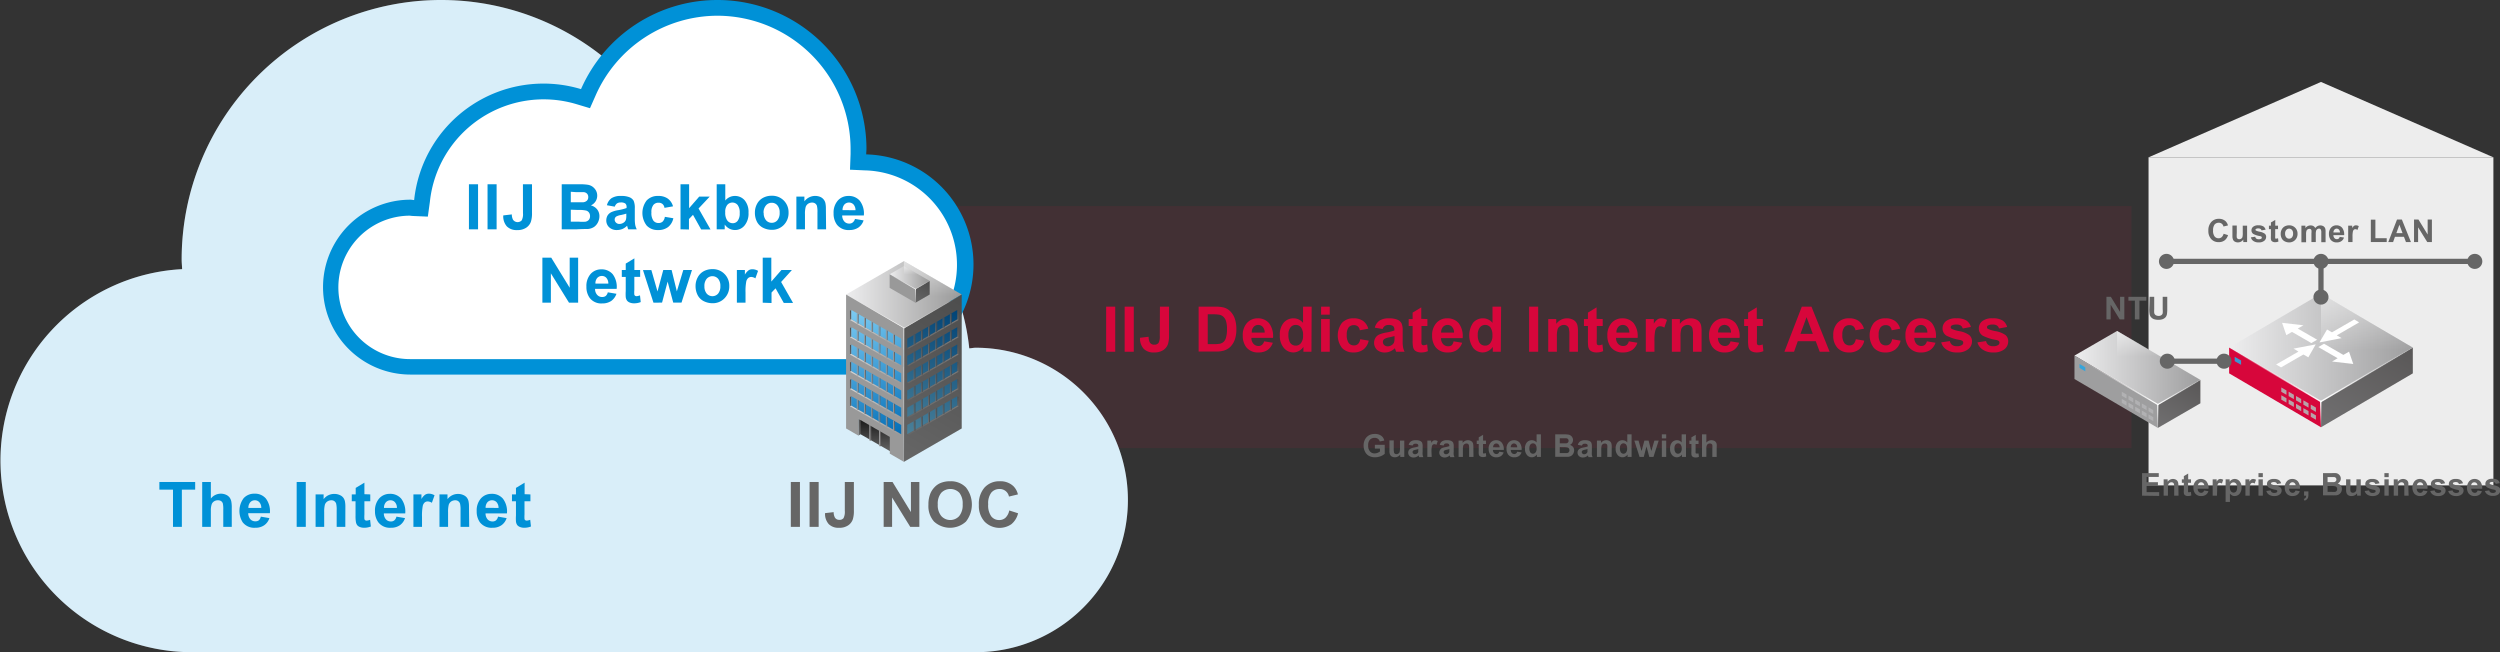 <svg xmlns="http://www.w3.org/2000/svg" xmlns:xlink="http://www.w3.org/1999/xlink" viewBox="0 0 476.88 124.41"><rect x="0" y="0" width="476.88" height="124.41" fill="#333333" stroke="none"/><defs><style>.cls-1{opacity:0.1;}.cls-2{fill:#c91139;}.cls-3{fill:#fff;}.cls-4,.cls-5{fill:#0091d7;}.cls-4{opacity:0.15;}.cls-6{fill:#666;}.cls-7{fill:url(#linear-gradient);}.cls-8{fill:url(#linear-gradient-2);}.cls-9{fill:url(#linear-gradient-3);}.cls-10{fill:#9e9e9f;}.cls-11{fill:url(#linear-gradient-4);}.cls-12{fill:url(#linear-gradient-5);}.cls-13{fill:url(#linear-gradient-6);}.cls-14{fill:#999;}.cls-130,.cls-141,.cls-147,.cls-15{opacity:0.5;}.cls-15{fill:url(#linear-gradient-7);}.cls-16{fill:url(#linear-gradient-8);}.cls-17{fill:url(#linear-gradient-9);}.cls-18{fill:url(#linear-gradient-10);}.cls-19{fill:url(#linear-gradient-11);}.cls-20{fill:url(#linear-gradient-12);}.cls-21{fill:url(#linear-gradient-13);}.cls-22{fill:url(#linear-gradient-14);}.cls-23{fill:url(#linear-gradient-15);}.cls-24{fill:url(#linear-gradient-16);}.cls-25{fill:url(#linear-gradient-17);}.cls-26{fill:url(#linear-gradient-18);}.cls-27{fill:url(#linear-gradient-19);}.cls-28{fill:url(#linear-gradient-20);}.cls-29{fill:url(#linear-gradient-21);}.cls-30{fill:url(#linear-gradient-22);}.cls-31{fill:url(#linear-gradient-23);}.cls-32{fill:url(#linear-gradient-24);}.cls-33{fill:url(#linear-gradient-25);}.cls-34{fill:url(#linear-gradient-26);}.cls-35{fill:url(#linear-gradient-27);}.cls-36{fill:url(#linear-gradient-28);}.cls-37{fill:url(#linear-gradient-29);}.cls-38{fill:url(#linear-gradient-30);}.cls-39{fill:url(#linear-gradient-31);}.cls-40{fill:url(#linear-gradient-32);}.cls-41{fill:url(#linear-gradient-33);}.cls-42{fill:url(#linear-gradient-34);}.cls-43{fill:url(#linear-gradient-35);}.cls-44{fill:url(#linear-gradient-36);}.cls-45{fill:url(#linear-gradient-37);}.cls-46{fill:url(#linear-gradient-38);}.cls-47{fill:url(#linear-gradient-39);}.cls-48{fill:url(#linear-gradient-40);}.cls-49{fill:url(#linear-gradient-41);}.cls-50{fill:url(#linear-gradient-42);}.cls-51{fill:url(#linear-gradient-43);}.cls-52{fill:url(#linear-gradient-44);}.cls-53{fill:url(#linear-gradient-45);}.cls-54{fill:url(#linear-gradient-46);}.cls-55{fill:url(#linear-gradient-47);}.cls-56{fill:url(#linear-gradient-48);}.cls-57{fill:url(#linear-gradient-49);}.cls-58{fill:url(#linear-gradient-50);}.cls-59{fill:url(#linear-gradient-51);}.cls-60{fill:url(#linear-gradient-52);}.cls-61{fill:url(#linear-gradient-53);}.cls-62{fill:url(#linear-gradient-54);}.cls-63{fill:url(#linear-gradient-55);}.cls-64{fill:url(#linear-gradient-56);}.cls-65{fill:url(#linear-gradient-57);}.cls-66{fill:url(#linear-gradient-58);}.cls-67{fill:url(#linear-gradient-59);}.cls-68{fill:url(#linear-gradient-60);}.cls-69{fill:url(#linear-gradient-61);}.cls-70{fill:url(#linear-gradient-62);}.cls-71{fill:url(#linear-gradient-63);}.cls-72{fill:url(#linear-gradient-64);}.cls-73{fill:url(#linear-gradient-65);}.cls-74{fill:url(#linear-gradient-66);}.cls-75{fill:url(#linear-gradient-67);}.cls-76{fill:url(#linear-gradient-68);}.cls-77{fill:#4d4d4d;}.cls-78{fill:url(#linear-gradient-69);}.cls-79{fill:url(#linear-gradient-70);}.cls-80{fill:url(#linear-gradient-71);}.cls-81{fill:url(#linear-gradient-72);}.cls-82{fill:url(#linear-gradient-73);}.cls-83{fill:url(#linear-gradient-74);}.cls-84{fill:url(#linear-gradient-75);}.cls-85{fill:url(#linear-gradient-76);}.cls-86{fill:url(#linear-gradient-77);}.cls-87{fill:url(#linear-gradient-78);}.cls-88{fill:url(#linear-gradient-79);}.cls-89{fill:url(#linear-gradient-80);}.cls-90{fill:url(#linear-gradient-81);}.cls-91{fill:url(#linear-gradient-82);}.cls-92{fill:url(#linear-gradient-83);}.cls-93{fill:url(#linear-gradient-84);}.cls-94{fill:url(#linear-gradient-85);}.cls-95{fill:url(#linear-gradient-86);}.cls-96{fill:url(#linear-gradient-87);}.cls-97{fill:url(#linear-gradient-88);}.cls-98{fill:url(#linear-gradient-89);}.cls-99{fill:url(#linear-gradient-90);}.cls-100{fill:url(#linear-gradient-91);}.cls-101{fill:url(#linear-gradient-92);}.cls-102{fill:url(#linear-gradient-93);}.cls-103{fill:url(#linear-gradient-94);}.cls-104{fill:url(#linear-gradient-95);}.cls-105{fill:url(#linear-gradient-96);}.cls-106{fill:url(#linear-gradient-97);}.cls-107{fill:url(#linear-gradient-98);}.cls-108{fill:url(#linear-gradient-99);}.cls-109{fill:url(#linear-gradient-100);}.cls-110{fill:url(#linear-gradient-101);}.cls-111{fill:url(#linear-gradient-102);}.cls-112{fill:url(#linear-gradient-103);}.cls-113{fill:url(#linear-gradient-104);}.cls-114{fill:url(#linear-gradient-105);}.cls-115{fill:url(#linear-gradient-106);}.cls-116{fill:url(#linear-gradient-107);}.cls-117{fill:url(#linear-gradient-108);}.cls-118{fill:url(#linear-gradient-109);}.cls-119{fill:url(#linear-gradient-110);}.cls-120{fill:url(#linear-gradient-111);}.cls-121{fill:url(#linear-gradient-112);}.cls-122{fill:url(#linear-gradient-113);}.cls-123{fill:url(#linear-gradient-114);}.cls-124{fill:url(#linear-gradient-115);}.cls-125{fill:url(#linear-gradient-116);}.cls-126{fill:url(#linear-gradient-117);}.cls-127{fill:url(#linear-gradient-118);}.cls-128{fill:url(#linear-gradient-119);}.cls-129{fill:url(#linear-gradient-120);}.cls-130{fill:url(#linear-gradient-121);}.cls-131{fill:url(#linear-gradient-122);}.cls-132{fill:url(#linear-gradient-123);}.cls-133{fill:url(#linear-gradient-124);}.cls-134{fill:#d7063b;}.cls-135{fill:#ededed;}.cls-136{fill:url(#新規グラデーションスウォッチ_5);}.cls-137{fill:url(#linear-gradient-125);}.cls-138{fill:#2ca6e0;}.cls-138,.cls-139{opacity:0.9;}.cls-140{fill:#b4b4b5;}.cls-141{fill:url(#linear-gradient-126);}.cls-142,.cls-143,.cls-144,.cls-151{fill:none;stroke-miterlimit:10;}.cls-142,.cls-143,.cls-144{stroke-linecap:round;stroke-width:0.23px;}.cls-142{stroke:url(#linear-gradient-127);}.cls-143{stroke:url(#linear-gradient-128);}.cls-144{stroke:url(#linear-gradient-129);}.cls-145{fill:url(#linear-gradient-130);}.cls-146{fill:url(#linear-gradient-131);}.cls-147{fill:url(#linear-gradient-132);}.cls-148{fill:url(#linear-gradient-133);}.cls-149{fill:url(#linear-gradient-134);}.cls-150{fill:url(#linear-gradient-135);}.cls-151{stroke:#666;}</style><linearGradient id="linear-gradient" x1="163.43" y1="82.91" x2="165.03" y2="80.15" gradientUnits="userSpaceOnUse"><stop offset="0" stop-color="#666"/><stop offset="1" stop-color="#4d4d4d"/></linearGradient><linearGradient id="linear-gradient-2" x1="167.16" y1="86.29" x2="167.16" y2="79.65" gradientUnits="userSpaceOnUse"><stop offset="0" stop-color="#666"/><stop offset="1" stop-color="#141414"/></linearGradient><linearGradient id="linear-gradient-3" x1="167.2" y1="84.79" x2="168.72" y2="82.16" gradientUnits="userSpaceOnUse"><stop offset="0" stop-color="#717071"/><stop offset="1" stop-color="#595757"/></linearGradient><linearGradient id="linear-gradient-4" x1="165.34" y1="83.72" x2="166.86" y2="81.09" xlink:href="#linear-gradient-3"/><linearGradient id="linear-gradient-5" x1="161.39" y1="56.18" x2="183.45" y2="56.18" gradientUnits="userSpaceOnUse"><stop offset="0" stop-color="#eeeeef"/><stop offset="1" stop-color="#999"/></linearGradient><linearGradient id="linear-gradient-6" x1="169.65" y1="86.5" x2="186.23" y2="57.78" xlink:href="#linear-gradient"/><linearGradient id="linear-gradient-7" x1="177.94" y1="49.71" x2="177.94" y2="56.49" gradientUnits="userSpaceOnUse"><stop offset="0" stop-color="#fff"/><stop offset="1" stop-color="#fff" stop-opacity="0"/></linearGradient><linearGradient id="linear-gradient-8" x1="172.36" y1="60.87" x2="183.51" y2="60.87" xlink:href="#linear-gradient-7"/><linearGradient id="linear-gradient-9" x1="172.48" y1="60.87" x2="161.33" y2="60.87" xlink:href="#linear-gradient-7"/><linearGradient id="linear-gradient-10" x1="172.42" y1="63.99" x2="172.42" y2="89.66" xlink:href="#linear-gradient-7"/><linearGradient id="linear-gradient-11" x1="161.76" y1="77.42" x2="162.71" y2="75.77" xlink:href="#linear-gradient"/><linearGradient id="linear-gradient-12" x1="157.86" y1="80.16" x2="171.92" y2="80.16" xlink:href="#linear-gradient-5"/><linearGradient id="linear-gradient-13" x1="169.1" y1="83.97" x2="159.36" y2="60.14" gradientUnits="userSpaceOnUse"><stop offset="0" stop-color="#036eb7"/><stop offset="1" stop-color="#7dccf3"/></linearGradient><linearGradient id="linear-gradient-14" x1="163.23" y1="78.02" x2="164.27" y2="76.22" xlink:href="#linear-gradient-3"/><linearGradient id="linear-gradient-15" x1="164.62" y1="78.81" x2="165.66" y2="77.01" xlink:href="#linear-gradient-3"/><linearGradient id="linear-gradient-16" x1="166" y1="79.6" x2="167.04" y2="77.8" xlink:href="#linear-gradient-3"/><linearGradient id="linear-gradient-17" x1="167.38" y1="80.4" x2="168.42" y2="78.6" xlink:href="#linear-gradient-3"/><linearGradient id="linear-gradient-18" x1="168.77" y1="81.19" x2="169.81" y2="79.39" xlink:href="#linear-gradient-3"/><linearGradient id="linear-gradient-19" x1="170.15" y1="81.99" x2="171.19" y2="80.19" xlink:href="#linear-gradient-3"/><linearGradient id="linear-gradient-20" x1="161.76" y1="60.96" x2="162.71" y2="59.31" xlink:href="#linear-gradient"/><linearGradient id="linear-gradient-21" x1="157.86" y1="63.71" x2="171.92" y2="63.71" xlink:href="#linear-gradient-5"/><linearGradient id="linear-gradient-22" x1="174.87" y1="81.63" x2="165.13" y2="57.79" xlink:href="#linear-gradient-13"/><linearGradient id="linear-gradient-23" x1="163.23" y1="61.56" x2="164.27" y2="59.76" xlink:href="#linear-gradient-3"/><linearGradient id="linear-gradient-24" x1="164.62" y1="62.36" x2="165.66" y2="60.55" xlink:href="#linear-gradient-3"/><linearGradient id="linear-gradient-25" x1="166" y1="63.15" x2="167.04" y2="61.35" xlink:href="#linear-gradient-3"/><linearGradient id="linear-gradient-26" x1="167.38" y1="63.94" x2="168.42" y2="62.14" xlink:href="#linear-gradient-3"/><linearGradient id="linear-gradient-27" x1="168.77" y1="64.74" x2="169.81" y2="62.94" xlink:href="#linear-gradient-3"/><linearGradient id="linear-gradient-28" x1="170.15" y1="65.53" x2="171.19" y2="63.73" xlink:href="#linear-gradient-3"/><linearGradient id="linear-gradient-29" x1="161.76" y1="64.25" x2="162.71" y2="62.6" xlink:href="#linear-gradient"/><linearGradient id="linear-gradient-30" x1="157.86" y1="67" x2="171.92" y2="67" xlink:href="#linear-gradient-5"/><linearGradient id="linear-gradient-31" x1="173.72" y1="82.1" x2="163.97" y2="58.27" xlink:href="#linear-gradient-13"/><linearGradient id="linear-gradient-32" x1="163.23" y1="64.85" x2="164.27" y2="63.05" xlink:href="#linear-gradient-3"/><linearGradient id="linear-gradient-33" x1="164.62" y1="65.65" x2="165.66" y2="63.84" xlink:href="#linear-gradient-3"/><linearGradient id="linear-gradient-34" x1="166" y1="66.44" x2="167.04" y2="64.64" xlink:href="#linear-gradient-3"/><linearGradient id="linear-gradient-35" x1="167.38" y1="67.24" x2="168.42" y2="65.43" xlink:href="#linear-gradient-3"/><linearGradient id="linear-gradient-36" x1="168.77" y1="68.03" x2="169.81" y2="66.23" xlink:href="#linear-gradient-3"/><linearGradient id="linear-gradient-37" x1="170.15" y1="68.83" x2="171.19" y2="67.02" xlink:href="#linear-gradient-3"/><linearGradient id="linear-gradient-38" x1="161.76" y1="67.54" x2="162.71" y2="65.9" xlink:href="#linear-gradient"/><linearGradient id="linear-gradient-39" x1="157.86" y1="70.29" x2="171.92" y2="70.29" xlink:href="#linear-gradient-5"/><linearGradient id="linear-gradient-40" x1="172.56" y1="82.57" x2="162.82" y2="58.74" xlink:href="#linear-gradient-13"/><linearGradient id="linear-gradient-41" x1="163.23" y1="68.15" x2="164.27" y2="66.34" xlink:href="#linear-gradient-3"/><linearGradient id="linear-gradient-42" x1="164.62" y1="68.94" x2="165.66" y2="67.14" xlink:href="#linear-gradient-3"/><linearGradient id="linear-gradient-43" x1="166" y1="69.73" x2="167.04" y2="67.93" xlink:href="#linear-gradient-3"/><linearGradient id="linear-gradient-44" x1="167.38" y1="70.53" x2="168.42" y2="68.72" xlink:href="#linear-gradient-3"/><linearGradient id="linear-gradient-45" x1="168.77" y1="71.32" x2="169.81" y2="69.52" xlink:href="#linear-gradient-3"/><linearGradient id="linear-gradient-46" x1="170.15" y1="72.12" x2="171.19" y2="70.31" xlink:href="#linear-gradient-3"/><linearGradient id="linear-gradient-47" x1="161.76" y1="70.83" x2="162.71" y2="69.19" xlink:href="#linear-gradient"/><linearGradient id="linear-gradient-48" x1="157.86" y1="73.58" x2="171.92" y2="73.58" xlink:href="#linear-gradient-5"/><linearGradient id="linear-gradient-49" x1="171.41" y1="83.04" x2="161.67" y2="59.21" xlink:href="#linear-gradient-13"/><linearGradient id="linear-gradient-50" x1="163.23" y1="71.44" x2="164.27" y2="69.63" xlink:href="#linear-gradient-3"/><linearGradient id="linear-gradient-51" x1="164.62" y1="72.23" x2="165.66" y2="70.43" xlink:href="#linear-gradient-3"/><linearGradient id="linear-gradient-52" x1="166" y1="73.02" x2="167.04" y2="71.22" xlink:href="#linear-gradient-3"/><linearGradient id="linear-gradient-53" x1="167.38" y1="73.82" x2="168.42" y2="72.02" xlink:href="#linear-gradient-3"/><linearGradient id="linear-gradient-54" x1="168.77" y1="74.61" x2="169.81" y2="72.81" xlink:href="#linear-gradient-3"/><linearGradient id="linear-gradient-55" x1="170.15" y1="75.41" x2="171.19" y2="73.61" xlink:href="#linear-gradient-3"/><linearGradient id="linear-gradient-56" x1="161.76" y1="74.13" x2="162.71" y2="72.48" xlink:href="#linear-gradient"/><linearGradient id="linear-gradient-57" x1="157.86" y1="76.87" x2="171.92" y2="76.87" xlink:href="#linear-gradient-5"/><linearGradient id="linear-gradient-58" x1="170.26" y1="83.51" x2="160.52" y2="59.68" xlink:href="#linear-gradient-13"/><linearGradient id="linear-gradient-59" x1="163.23" y1="74.73" x2="164.27" y2="72.93" xlink:href="#linear-gradient-3"/><linearGradient id="linear-gradient-60" x1="164.62" y1="75.52" x2="165.66" y2="73.72" xlink:href="#linear-gradient-3"/><linearGradient id="linear-gradient-61" x1="166" y1="76.31" x2="167.04" y2="74.51" xlink:href="#linear-gradient-3"/><linearGradient id="linear-gradient-62" x1="167.38" y1="77.11" x2="168.42" y2="75.31" xlink:href="#linear-gradient-3"/><linearGradient id="linear-gradient-63" x1="168.77" y1="77.9" x2="169.81" y2="76.1" xlink:href="#linear-gradient-3"/><linearGradient id="linear-gradient-64" x1="170.15" y1="78.7" x2="171.19" y2="76.9" xlink:href="#linear-gradient-3"/><linearGradient id="linear-gradient-65" x1="1432.96" y1="78.92" x2="1433.91" y2="77.27" gradientTransform="matrix(-1, 0, 0, 1, 1616.18, -1.5)" xlink:href="#linear-gradient"/><linearGradient id="linear-gradient-66" x1="1429.06" y1="81.66" x2="1443.12" y2="81.66" gradientTransform="matrix(-1, 0, 0, 1, 1616.18, -1.5)" gradientUnits="userSpaceOnUse"><stop offset="0" stop-color="gray"/><stop offset="1" stop-color="#666"/></linearGradient><linearGradient id="linear-gradient-67" x1="1440.31" y1="85.47" x2="1430.56" y2="61.64" gradientTransform="matrix(-1, 0, 0, 1, 1616.18, -1.5)" gradientUnits="userSpaceOnUse"><stop offset="0" stop-color="#4b8199"/><stop offset="1" stop-color="#004376"/></linearGradient><linearGradient id="linear-gradient-68" x1="1434.43" y1="79.52" x2="1435.47" y2="77.72" gradientTransform="matrix(-1, 0, 0, 1, 1616.18, -1.5)" xlink:href="#linear-gradient-3"/><linearGradient id="linear-gradient-69" x1="1435.82" y1="80.31" x2="1436.86" y2="78.51" gradientTransform="matrix(-1, 0, 0, 1, 1616.18, -1.5)" xlink:href="#linear-gradient-3"/><linearGradient id="linear-gradient-70" x1="1437.2" y1="81.1" x2="1438.24" y2="79.3" gradientTransform="matrix(-1, 0, 0, 1, 1616.18, -1.5)" xlink:href="#linear-gradient-3"/><linearGradient id="linear-gradient-71" x1="1438.59" y1="81.9" x2="1439.63" y2="80.1" gradientTransform="matrix(-1, 0, 0, 1, 1616.18, -1.5)" xlink:href="#linear-gradient-3"/><linearGradient id="linear-gradient-72" x1="1439.97" y1="82.69" x2="1441.01" y2="80.89" gradientTransform="matrix(-1, 0, 0, 1, 1616.18, -1.5)" xlink:href="#linear-gradient-3"/><linearGradient id="linear-gradient-73" x1="1441.35" y1="83.49" x2="1442.39" y2="81.69" gradientTransform="matrix(-1, 0, 0, 1, 1616.18, -1.5)" xlink:href="#linear-gradient-3"/><linearGradient id="linear-gradient-74" x1="1432.96" y1="62.46" x2="1433.91" y2="60.81" gradientTransform="matrix(-1, 0, 0, 1, 1616.18, -1.5)" xlink:href="#linear-gradient"/><linearGradient id="linear-gradient-75" x1="1429.06" y1="65.21" x2="1443.12" y2="65.21" xlink:href="#linear-gradient-66"/><linearGradient id="linear-gradient-76" x1="1446.07" y1="83.13" x2="1436.33" y2="59.29" xlink:href="#linear-gradient-67"/><linearGradient id="linear-gradient-77" x1="1434.43" y1="63.06" x2="1435.47" y2="61.26" gradientTransform="matrix(-1, 0, 0, 1, 1616.18, -1.5)" xlink:href="#linear-gradient-3"/><linearGradient id="linear-gradient-78" x1="1435.82" y1="63.86" x2="1436.86" y2="62.05" gradientTransform="matrix(-1, 0, 0, 1, 1616.18, -1.5)" xlink:href="#linear-gradient-3"/><linearGradient id="linear-gradient-79" x1="1437.2" y1="64.65" x2="1438.24" y2="62.85" gradientTransform="matrix(-1, 0, 0, 1, 1616.18, -1.5)" xlink:href="#linear-gradient-3"/><linearGradient id="linear-gradient-80" x1="1438.59" y1="65.44" x2="1439.63" y2="63.64" gradientTransform="matrix(-1, 0, 0, 1, 1616.18, -1.5)" xlink:href="#linear-gradient-3"/><linearGradient id="linear-gradient-81" x1="1439.97" y1="66.24" x2="1441.01" y2="64.44" gradientTransform="matrix(-1, 0, 0, 1, 1616.18, -1.5)" xlink:href="#linear-gradient-3"/><linearGradient id="linear-gradient-82" x1="1441.35" y1="67.03" x2="1442.39" y2="65.23" gradientTransform="matrix(-1, 0, 0, 1, 1616.18, -1.5)" xlink:href="#linear-gradient-3"/><linearGradient id="linear-gradient-83" x1="1432.96" y1="65.75" x2="1433.91" y2="64.1" gradientTransform="matrix(-1, 0, 0, 1, 1616.18, -1.5)" xlink:href="#linear-gradient"/><linearGradient id="linear-gradient-84" x1="1429.06" y1="68.5" x2="1443.12" y2="68.5" xlink:href="#linear-gradient-66"/><linearGradient id="linear-gradient-85" x1="1444.92" y1="83.6" x2="1435.18" y2="59.77" xlink:href="#linear-gradient-67"/><linearGradient id="linear-gradient-86" x1="1434.43" y1="66.35" x2="1435.47" y2="64.55" gradientTransform="matrix(-1, 0, 0, 1, 1616.18, -1.5)" xlink:href="#linear-gradient-3"/><linearGradient id="linear-gradient-87" x1="1435.82" y1="67.15" x2="1436.86" y2="65.35" gradientTransform="matrix(-1, 0, 0, 1, 1616.18, -1.5)" xlink:href="#linear-gradient-3"/><linearGradient id="linear-gradient-88" x1="1437.2" y1="67.94" x2="1438.24" y2="66.14" gradientTransform="matrix(-1, 0, 0, 1, 1616.18, -1.5)" xlink:href="#linear-gradient-3"/><linearGradient id="linear-gradient-89" x1="1438.59" y1="68.74" x2="1439.63" y2="66.93" gradientTransform="matrix(-1, 0, 0, 1, 1616.18, -1.5)" xlink:href="#linear-gradient-3"/><linearGradient id="linear-gradient-90" x1="1439.97" y1="69.53" x2="1441.01" y2="67.73" gradientTransform="matrix(-1, 0, 0, 1, 1616.18, -1.5)" xlink:href="#linear-gradient-3"/><linearGradient id="linear-gradient-91" x1="1441.35" y1="70.32" x2="1442.39" y2="68.52" gradientTransform="matrix(-1, 0, 0, 1, 1616.18, -1.5)" xlink:href="#linear-gradient-3"/><linearGradient id="linear-gradient-92" x1="1432.96" y1="69.04" x2="1433.91" y2="67.4" gradientTransform="matrix(-1, 0, 0, 1, 1616.18, -1.5)" xlink:href="#linear-gradient"/><linearGradient id="linear-gradient-93" x1="1429.06" y1="71.79" x2="1443.12" y2="71.79" xlink:href="#linear-gradient-66"/><linearGradient id="linear-gradient-94" x1="1443.77" y1="84.07" x2="1434.02" y2="60.24" xlink:href="#linear-gradient-67"/><linearGradient id="linear-gradient-95" x1="1434.43" y1="69.65" x2="1435.47" y2="67.84" gradientTransform="matrix(-1, 0, 0, 1, 1616.18, -1.5)" xlink:href="#linear-gradient-3"/><linearGradient id="linear-gradient-96" x1="1435.82" y1="70.44" x2="1436.86" y2="68.64" gradientTransform="matrix(-1, 0, 0, 1, 1616.18, -1.5)" xlink:href="#linear-gradient-3"/><linearGradient id="linear-gradient-97" x1="1437.2" y1="71.23" x2="1438.24" y2="69.43" gradientTransform="matrix(-1, 0, 0, 1, 1616.18, -1.5)" xlink:href="#linear-gradient-3"/><linearGradient id="linear-gradient-98" x1="1438.59" y1="72.03" x2="1439.63" y2="70.22" gradientTransform="matrix(-1, 0, 0, 1, 1616.18, -1.5)" xlink:href="#linear-gradient-3"/><linearGradient id="linear-gradient-99" x1="1439.97" y1="72.82" x2="1441.01" y2="71.02" gradientTransform="matrix(-1, 0, 0, 1, 1616.18, -1.5)" xlink:href="#linear-gradient-3"/><linearGradient id="linear-gradient-100" x1="1441.35" y1="73.62" x2="1442.39" y2="71.81" gradientTransform="matrix(-1, 0, 0, 1, 1616.18, -1.5)" xlink:href="#linear-gradient-3"/><linearGradient id="linear-gradient-101" x1="1432.96" y1="72.33" x2="1433.91" y2="70.69" gradientTransform="matrix(-1, 0, 0, 1, 1616.18, -1.5)" xlink:href="#linear-gradient"/><linearGradient id="linear-gradient-102" x1="1429.06" y1="75.08" x2="1443.12" y2="75.08" xlink:href="#linear-gradient-66"/><linearGradient id="linear-gradient-103" x1="1442.61" y1="84.54" x2="1432.87" y2="60.71" xlink:href="#linear-gradient-67"/><linearGradient id="linear-gradient-104" x1="1434.43" y1="72.94" x2="1435.47" y2="71.13" gradientTransform="matrix(-1, 0, 0, 1, 1616.18, -1.5)" xlink:href="#linear-gradient-3"/><linearGradient id="linear-gradient-105" x1="1435.82" y1="73.73" x2="1436.86" y2="71.93" gradientTransform="matrix(-1, 0, 0, 1, 1616.18, -1.5)" xlink:href="#linear-gradient-3"/><linearGradient id="linear-gradient-106" x1="1437.2" y1="74.52" x2="1438.24" y2="72.72" gradientTransform="matrix(-1, 0, 0, 1, 1616.18, -1.5)" xlink:href="#linear-gradient-3"/><linearGradient id="linear-gradient-107" x1="1438.59" y1="75.32" x2="1439.63" y2="73.51" gradientTransform="matrix(-1, 0, 0, 1, 1616.18, -1.5)" xlink:href="#linear-gradient-3"/><linearGradient id="linear-gradient-108" x1="1439.97" y1="76.11" x2="1441.01" y2="74.31" gradientTransform="matrix(-1, 0, 0, 1, 1616.18, -1.5)" xlink:href="#linear-gradient-3"/><linearGradient id="linear-gradient-109" x1="1441.35" y1="76.91" x2="1442.39" y2="75.11" gradientTransform="matrix(-1, 0, 0, 1, 1616.18, -1.5)" xlink:href="#linear-gradient-3"/><linearGradient id="linear-gradient-110" x1="1432.96" y1="75.63" x2="1433.91" y2="73.98" gradientTransform="matrix(-1, 0, 0, 1, 1616.18, -1.5)" xlink:href="#linear-gradient"/><linearGradient id="linear-gradient-111" x1="1429.06" y1="78.37" x2="1443.12" y2="78.37" xlink:href="#linear-gradient-66"/><linearGradient id="linear-gradient-112" x1="1441.46" y1="85.01" x2="1431.72" y2="61.18" xlink:href="#linear-gradient-67"/><linearGradient id="linear-gradient-113" x1="1434.43" y1="76.23" x2="1435.47" y2="74.43" gradientTransform="matrix(-1, 0, 0, 1, 1616.18, -1.5)" xlink:href="#linear-gradient-3"/><linearGradient id="linear-gradient-114" x1="1435.82" y1="77.02" x2="1436.86" y2="75.22" gradientTransform="matrix(-1, 0, 0, 1, 1616.18, -1.5)" xlink:href="#linear-gradient-3"/><linearGradient id="linear-gradient-115" x1="1437.2" y1="77.81" x2="1438.24" y2="76.01" gradientTransform="matrix(-1, 0, 0, 1, 1616.18, -1.5)" xlink:href="#linear-gradient-3"/><linearGradient id="linear-gradient-116" x1="1438.59" y1="78.61" x2="1439.63" y2="76.81" gradientTransform="matrix(-1, 0, 0, 1, 1616.18, -1.5)" xlink:href="#linear-gradient-3"/><linearGradient id="linear-gradient-117" x1="1439.97" y1="79.4" x2="1441.01" y2="77.6" gradientTransform="matrix(-1, 0, 0, 1, 1616.18, -1.5)" xlink:href="#linear-gradient-3"/><linearGradient id="linear-gradient-118" x1="1441.35" y1="80.2" x2="1442.39" y2="78.4" gradientTransform="matrix(-1, 0, 0, 1, 1616.18, -1.5)" xlink:href="#linear-gradient-3"/><linearGradient id="linear-gradient-119" x1="169.7" y1="52.96" x2="177.34" y2="52.96" xlink:href="#linear-gradient-5"/><linearGradient id="linear-gradient-120" x1="174.74" y1="57.82" x2="177.22" y2="53.53" xlink:href="#linear-gradient"/><linearGradient id="linear-gradient-121" x1="173.77" y1="50.73" x2="173.77" y2="52.39" xlink:href="#linear-gradient-7"/><linearGradient id="linear-gradient-122" x1="174.56" y1="55.88" x2="177.4" y2="55.88" xlink:href="#linear-gradient-7"/><linearGradient id="linear-gradient-123" x1="174.68" y1="55.24" x2="169.64" y2="55.24" xlink:href="#linear-gradient-7"/><linearGradient id="linear-gradient-124" x1="174.62" y1="56.6" x2="174.62" y2="59.31" xlink:href="#linear-gradient-7"/><linearGradient id="新規グラデーションスウォッチ_5" x1="412.67" y1="82.25" x2="418.67" y2="71.85" xlink:href="#linear-gradient-3"/><linearGradient id="linear-gradient-125" x1="395.71" y1="70.15" x2="419.73" y2="70.15" gradientUnits="userSpaceOnUse"><stop offset="0" stop-color="#eeeeef"/><stop offset="1" stop-color="#9e9e9f"/></linearGradient><linearGradient id="linear-gradient-126" x1="407.84" y1="63.06" x2="407.84" y2="67.99" xlink:href="#linear-gradient-7"/><linearGradient id="linear-gradient-127" x1="411.49" y1="74.82" x2="419.85" y2="74.82" xlink:href="#linear-gradient-7"/><linearGradient id="linear-gradient-128" x1="411.72" y1="72.5" x2="395.59" y2="72.5" xlink:href="#linear-gradient-7"/><linearGradient id="linear-gradient-129" x1="411.59" y1="77.05" x2="411.59" y2="81.75" xlink:href="#linear-gradient-7"/><linearGradient id="linear-gradient-130" x1="446.01" y1="83.39" x2="456.97" y2="64.4" xlink:href="#linear-gradient-3"/><linearGradient id="linear-gradient-131" x1="425.21" y1="66.3" x2="460.25" y2="66.3" xlink:href="#linear-gradient-125"/><linearGradient id="linear-gradient-132" x1="451.54" y1="55.84" x2="451.54" y2="66.68" xlink:href="#linear-gradient-7"/><linearGradient id="linear-gradient-133" x1="442.6" y1="72.94" x2="460.38" y2="72.94" xlink:href="#linear-gradient-7"/><linearGradient id="linear-gradient-134" x1="442.86" y1="72.94" x2="425.08" y2="72.94" xlink:href="#linear-gradient-7"/><linearGradient id="linear-gradient-135" x1="442.7" y1="77.95" x2="442.7" y2="83.13" xlink:href="#linear-gradient-7"/></defs><g id="レイヤー_2" data-name="レイヤー 2"><g id="レイヤー_2-2" data-name="レイヤー 2"><g class="cls-1"><rect class="cls-2" x="163.61" y="39.3" width="242.97" height="46.17"/></g><path class="cls-3" d="M84.15,1.5A49.5,49.5,0,0,0,34.65,51c0,.62.07,1.22.09,1.84a36.56,36.56,0,0,0,1.89,73.07H186.11a29,29,0,0,0,0-58.08c-.41,0-.8.1-1.22.12a43.22,43.22,0,0,0-55.46-36.89A49.47,49.47,0,0,0,84.15,1.5Z" transform="translate(0 -1.5)"/><path class="cls-4" d="M84.15,1.5A49.5,49.5,0,0,0,34.65,51c0,.62.07,1.22.09,1.84a36.56,36.56,0,0,0,1.89,73.07H186.11a29,29,0,0,0,0-58.08c-.41,0-.8.1-1.22.12a43.22,43.22,0,0,0-55.46-36.89A49.47,49.47,0,0,0,84.15,1.5Z" transform="translate(0 -1.5)"/><path class="cls-3" d="M78.27,71.45a15.18,15.18,0,1,1,0-30.36l.17,0a2.42,2.42,0,0,0,.47,0l1.41.06.14-1.4a23.33,23.33,0,0,1,29.93-19.91l1.27.39.53-1.22a26.92,26.92,0,0,1,51.56,10.85c0,.18,0,.35,0,.53l0,.47,0,1.48,1.47.07a19.5,19.5,0,0,1-1,39Z" transform="translate(0 -1.5)"/><path class="cls-5" d="M136.83,4.5a25.45,25.45,0,0,1,25.42,25.43c0,.14,0,.28,0,.42l0,.52-.11,3L165,34a18,18,0,0,1-.92,36H78.27a13.68,13.68,0,0,1-.09-27.36h0a6,6,0,0,0,.61.06l2.82.12L82,40a21.82,21.82,0,0,1,28-18.62l2.54.76,1.07-2.42A25.45,25.45,0,0,1,136.83,4.5m0-3a28.4,28.4,0,0,0-26,17A24.81,24.81,0,0,0,79,39.66c-.24,0-.46-.07-.7-.07a16.68,16.68,0,1,0,0,33.36h85.85a21,21,0,0,0,1.08-42c0-.35.05-.7.05-1.05A28.42,28.42,0,0,0,136.83,1.5Z" transform="translate(0 -1.5)"/><path class="cls-5" d="M89.45,45.24V36.65h1.74v8.59Z" transform="translate(0 -1.5)"/><path class="cls-5" d="M93,45.24V36.65h1.73v8.59Z" transform="translate(0 -1.5)"/><path class="cls-5" d="M99.75,36.65h1.73v5.44a5.36,5.36,0,0,1-.19,1.64,2.26,2.26,0,0,1-.91,1.2,3,3,0,0,1-1.75.46,2.59,2.59,0,0,1-1.95-.71A2.89,2.89,0,0,1,96,42.59l1.63-.19a2.2,2.2,0,0,0,.22,1,1.07,1.07,0,0,0,1.67.13,2.58,2.58,0,0,0,.24-1.37Z" transform="translate(0 -1.5)"/><path class="cls-5" d="M107.15,36.65h3.43a9.33,9.33,0,0,1,1.52.09,2.15,2.15,0,0,1,.9.35,2.3,2.3,0,0,1,.66.72,2,2,0,0,1,.26,1,2,2,0,0,1-.32,1.11,2.06,2.06,0,0,1-.89.76,2.21,2.21,0,0,1,1.21.78,2.06,2.06,0,0,1,.42,1.29,2.58,2.58,0,0,1-.27,1.14,2.32,2.32,0,0,1-.74.89,2.51,2.51,0,0,1-1.17.4c-.29,0-1,0-2.09.06h-2.92Zm1.73,1.43v2H110q1,0,1.26,0a1.19,1.19,0,0,0,.7-.31.9.9,0,0,0,.25-.67.93.93,0,0,0-.22-.65,1,1,0,0,0-.65-.3c-.17,0-.67,0-1.48,0Zm0,3.42v2.29h1.61a7.41,7.41,0,0,0,1.19,0,1.15,1.15,0,0,0,.63-.34,1.07,1.07,0,0,0,.24-.73,1.09,1.09,0,0,0-.19-.66,1,1,0,0,0-.54-.39,6.07,6.07,0,0,0-1.54-.12Z" transform="translate(0 -1.5)"/><path class="cls-5" d="M117.27,40.92l-1.5-.27a2.36,2.36,0,0,1,.87-1.34,3.17,3.17,0,0,1,1.83-.43,4,4,0,0,1,1.64.26,1.62,1.62,0,0,1,.76.66,3.5,3.5,0,0,1,.22,1.47l0,1.93a7,7,0,0,0,.08,1.21,3.59,3.59,0,0,0,.29.83h-1.63q-.06-.16-.15-.48l-.06-.2a2.91,2.91,0,0,1-.9.62,2.74,2.74,0,0,1-1,.2,2.08,2.08,0,0,1-1.51-.52,1.74,1.74,0,0,1-.56-1.32,1.86,1.86,0,0,1,.25-.94,1.74,1.74,0,0,1,.71-.63,5,5,0,0,1,1.31-.38,9,9,0,0,0,1.6-.41V41a.84.84,0,0,0-.24-.68,1.42,1.42,0,0,0-.88-.2,1.26,1.26,0,0,0-.69.17A1.24,1.24,0,0,0,117.27,40.92Zm2.2,1.33c-.21.07-.55.16-1,.26a3,3,0,0,0-.9.28.7.7,0,0,0-.32.58.79.79,0,0,0,.26.6.88.88,0,0,0,.65.25,1.45,1.45,0,0,0,.85-.29,1,1,0,0,0,.39-.55,2.81,2.81,0,0,0,.07-.8Z" transform="translate(0 -1.5)"/><path class="cls-5" d="M128.38,40.86l-1.63.29a1.16,1.16,0,0,0-.37-.73,1.13,1.13,0,0,0-.75-.25,1.21,1.21,0,0,0-1,.43,2.12,2.12,0,0,0-.37,1.42,2.48,2.48,0,0,0,.37,1.56,1.21,1.21,0,0,0,1,.46,1.11,1.11,0,0,0,.77-.27,1.55,1.55,0,0,0,.42-.91l1.62.27a2.87,2.87,0,0,1-1,1.68,3,3,0,0,1-1.92.57,2.81,2.81,0,0,1-2.17-.86,3.93,3.93,0,0,1,0-4.78,2.86,2.86,0,0,1,2.2-.86,3,3,0,0,1,1.81.49A2.7,2.7,0,0,1,128.38,40.86Z" transform="translate(0 -1.5)"/><path class="cls-5" d="M129.81,45.24V36.65h1.64v4.56L133.38,39h2l-2.13,2.27,2.28,4h-1.78l-1.56-2.79-.77.8v2Z" transform="translate(0 -1.5)"/><path class="cls-5" d="M136.71,45.24V36.65h1.64v3.1a2.33,2.33,0,0,1,1.81-.87,2.42,2.42,0,0,1,1.88.82,3.45,3.45,0,0,1,.74,2.37,3.56,3.56,0,0,1-.76,2.45,2.34,2.34,0,0,1-1.84.86,2.39,2.39,0,0,1-1.05-.26,2.47,2.47,0,0,1-.89-.79v.91ZM138.34,42a2.59,2.59,0,0,0,.31,1.43,1.3,1.3,0,0,0,1.13.65,1.15,1.15,0,0,0,.93-.46,2.27,2.27,0,0,0,.39-1.47,2.41,2.41,0,0,0-.39-1.54,1.29,1.29,0,0,0-2,0A2.11,2.11,0,0,0,138.34,42Z" transform="translate(0 -1.5)"/><path class="cls-5" d="M144,42a3.41,3.41,0,0,1,.4-1.59,2.76,2.76,0,0,1,1.15-1.17,3.36,3.36,0,0,1,1.65-.4,3.1,3.1,0,0,1,2.32.92,3.16,3.16,0,0,1,.9,2.31,3.24,3.24,0,0,1-.91,2.34,3.1,3.1,0,0,1-2.3.93,3.71,3.71,0,0,1-1.63-.38,2.66,2.66,0,0,1-1.18-1.14A3.77,3.77,0,0,1,144,42Zm1.68.09a2.08,2.08,0,0,0,.44,1.42,1.41,1.41,0,0,0,1.09.49,1.38,1.38,0,0,0,1.08-.49,2.11,2.11,0,0,0,.43-1.43,2.07,2.07,0,0,0-.43-1.41,1.38,1.38,0,0,0-1.08-.49,1.41,1.41,0,0,0-1.09.49A2.08,2.08,0,0,0,145.65,42.13Z" transform="translate(0 -1.5)"/><path class="cls-5" d="M157.58,45.24h-1.65V42.07a5,5,0,0,0-.1-1.31.91.91,0,0,0-.35-.46,1,1,0,0,0-.57-.16,1.39,1.39,0,0,0-.77.23,1.23,1.23,0,0,0-.46.62,5.12,5.12,0,0,0-.13,1.43v2.82h-1.64V39h1.53v.91a2.57,2.57,0,0,1,3-.86,1.67,1.67,0,0,1,.68.51,1.7,1.7,0,0,1,.33.69,5.06,5.06,0,0,1,.09,1.1Z" transform="translate(0 -1.5)"/><path class="cls-5" d="M163.09,43.26l1.64.28a2.64,2.64,0,0,1-1,1.37,3,3,0,0,1-1.71.47,2.77,2.77,0,0,1-2.4-1.06,3.54,3.54,0,0,1-.61-2.14,3.46,3.46,0,0,1,.81-2.43,2.65,2.65,0,0,1,2-.87,2.72,2.72,0,0,1,2.19.92,4,4,0,0,1,.77,2.8h-4.13a1.72,1.72,0,0,0,.4,1.14,1.23,1.23,0,0,0,.95.41,1,1,0,0,0,.65-.21A1.29,1.29,0,0,0,163.09,43.26Zm.1-1.66a1.66,1.66,0,0,0-.37-1.09,1.2,1.2,0,0,0-1.75,0,1.57,1.57,0,0,0-.35,1.07Z" transform="translate(0 -1.5)"/><path class="cls-5" d="M103.46,59.24V50.65h1.69l3.52,5.74V50.65h1.61v8.59h-1.74l-3.46-5.6v5.6Z" transform="translate(0 -1.5)"/><path class="cls-5" d="M115.94,57.26l1.65.28a2.75,2.75,0,0,1-1,1.37,3,3,0,0,1-1.71.47,2.77,2.77,0,0,1-2.4-1.06,3.54,3.54,0,0,1-.62-2.14,3.46,3.46,0,0,1,.81-2.43,2.67,2.67,0,0,1,2-.87,2.76,2.76,0,0,1,2.2.92,4,4,0,0,1,.76,2.8h-4.12a1.62,1.62,0,0,0,.4,1.14,1.21,1.21,0,0,0,1,.41,1,1,0,0,0,.65-.21A1.35,1.35,0,0,0,115.94,57.26Zm.1-1.66a1.6,1.6,0,0,0-.37-1.09,1.12,1.12,0,0,0-.86-.37,1.15,1.15,0,0,0-.89.39,1.51,1.51,0,0,0-.34,1.07Z" transform="translate(0 -1.5)"/><path class="cls-5" d="M122.11,53v1.31H121v2.51a4.76,4.76,0,0,0,0,.89.35.35,0,0,0,.14.2.45.45,0,0,0,.28.09,2.33,2.33,0,0,0,.66-.16l.14,1.28a3.31,3.31,0,0,1-1.3.24,2.07,2.07,0,0,1-.8-.15,1.19,1.19,0,0,1-.52-.38,1.55,1.55,0,0,1-.24-.65,8.9,8.9,0,0,1,0-1.16V54.33h-.75V53h.75V51.78l1.65-1V53Z" transform="translate(0 -1.5)"/><path class="cls-5" d="M124.65,59.24l-2-6.22h1.6l1.17,4.08L126.52,53h1.59l1,4.08L130.34,53H132l-2,6.22h-1.58l-1.07-4-1.06,4Z" transform="translate(0 -1.5)"/><path class="cls-5" d="M132.68,56a3.42,3.42,0,0,1,.41-1.59,2.8,2.8,0,0,1,1.14-1.17,3.42,3.42,0,0,1,1.66-.4,3.07,3.07,0,0,1,2.31.92,3.13,3.13,0,0,1,.91,2.31,3.2,3.2,0,0,1-.92,2.34,3.06,3.06,0,0,1-2.29.93,3.71,3.71,0,0,1-1.63-.38,2.66,2.66,0,0,1-1.18-1.14A3.77,3.77,0,0,1,132.68,56Zm1.69.09a2.08,2.08,0,0,0,.44,1.42,1.45,1.45,0,0,0,2.17,0,2.11,2.11,0,0,0,.43-1.43,2.07,2.07,0,0,0-.43-1.41,1.45,1.45,0,0,0-2.17,0A2.08,2.08,0,0,0,134.37,56.13Z" transform="translate(0 -1.5)"/><path class="cls-5" d="M142.21,59.24h-1.65V53h1.53v.88a2.79,2.79,0,0,1,.71-.82,1.25,1.25,0,0,1,.71-.2,2.08,2.08,0,0,1,1.09.31l-.51,1.43a1.47,1.47,0,0,0-.78-.27.89.89,0,0,0-.58.2,1.24,1.24,0,0,0-.38.68,9.94,9.94,0,0,0-.14,2.09Z" transform="translate(0 -1.5)"/><path class="cls-5" d="M145.49,59.24V50.65h1.64v4.56L149.06,53h2L149,55.29l2.28,4h-1.77l-1.57-2.79-.77.8v2Z" transform="translate(0 -1.5)"/><path class="cls-5" d="M33,102V94.9H30.4V93.44h6.83V94.9H34.69V102Z" transform="translate(0 -1.5)"/><path class="cls-5" d="M40.22,93.44V96.6a2.42,2.42,0,0,1,1.9-.93,2.46,2.46,0,0,1,1,.21,1.74,1.74,0,0,1,.69.54,1.9,1.9,0,0,1,.31.73,6,6,0,0,1,.09,1.23V102H42.59V98.74a5.08,5.08,0,0,0-.09-1.24,1,1,0,0,0-.33-.42,1.11,1.11,0,0,0-.6-.15,1.29,1.29,0,0,0-.73.2,1.1,1.1,0,0,0-.47.6,3.55,3.55,0,0,0-.15,1.18V102H38.57V93.44Z" transform="translate(0 -1.5)"/><path class="cls-5" d="M49.75,100.05l1.64.28a2.64,2.64,0,0,1-1,1.37,2.88,2.88,0,0,1-1.71.47,2.77,2.77,0,0,1-2.4-1.06,4.08,4.08,0,0,1,.19-4.57,2.69,2.69,0,0,1,2.05-.87,2.72,2.72,0,0,1,2.19.92,4,4,0,0,1,.77,2.81H47.35a1.76,1.76,0,0,0,.4,1.14,1.25,1.25,0,0,0,1,.4,1,1,0,0,0,.65-.21A1.29,1.29,0,0,0,49.75,100.05Zm.09-1.66a1.56,1.56,0,0,0-.37-1.09,1.1,1.1,0,0,0-.85-.37,1.14,1.14,0,0,0-.89.39,1.52,1.52,0,0,0-.35,1.07Z" transform="translate(0 -1.5)"/><path class="cls-5" d="M56.59,102V93.44h1.74V102Z" transform="translate(0 -1.5)"/><path class="cls-5" d="M65.87,102H64.22V98.86a5,5,0,0,0-.1-1.31,1,1,0,0,0-.35-.46.94.94,0,0,0-.57-.16,1.34,1.34,0,0,0-.76.23,1.19,1.19,0,0,0-.47.62,5.54,5.54,0,0,0-.13,1.43V102H60.2V95.81h1.53v.91a2.48,2.48,0,0,1,2.05-1,2.31,2.31,0,0,1,1,.2,1.67,1.67,0,0,1,.69.5,1.82,1.82,0,0,1,.32.69,5.13,5.13,0,0,1,.09,1.1Z" transform="translate(0 -1.5)"/><path class="cls-5" d="M70.63,95.81v1.31H69.51v2.51a6.79,6.79,0,0,0,0,.89.38.38,0,0,0,.15.21.46.46,0,0,0,.27.08,2.31,2.31,0,0,0,.67-.16l.14,1.28a3.38,3.38,0,0,1-1.3.24,2.09,2.09,0,0,1-.81-.15,1.19,1.19,0,0,1-.52-.38,1.55,1.55,0,0,1-.23-.65,6.94,6.94,0,0,1-.06-1.16V97.12H67.1V95.81h.75V94.57l1.66-1v2.2Z" transform="translate(0 -1.5)"/><path class="cls-5" d="M75.62,100.05l1.64.28a2.69,2.69,0,0,1-1,1.37,2.9,2.9,0,0,1-1.71.47,2.77,2.77,0,0,1-2.4-1.06A3.54,3.54,0,0,1,71.53,99a3.46,3.46,0,0,1,.81-2.43,2.68,2.68,0,0,1,2-.87,2.75,2.75,0,0,1,2.19.92,4.09,4.09,0,0,1,.77,2.81H73.22a1.71,1.71,0,0,0,.4,1.14,1.24,1.24,0,0,0,.95.4,1,1,0,0,0,.65-.21A1.29,1.29,0,0,0,75.62,100.05Zm.09-1.66a1.56,1.56,0,0,0-.37-1.09,1.11,1.11,0,0,0-.85-.37,1.14,1.14,0,0,0-.89.39,1.52,1.52,0,0,0-.35,1.07Z" transform="translate(0 -1.5)"/><path class="cls-5" d="M80.5,102H78.86V95.81h1.53v.88a2.65,2.65,0,0,1,.7-.82,1.34,1.34,0,0,1,.72-.2,2.07,2.07,0,0,1,1.08.31l-.51,1.43a1.53,1.53,0,0,0-.77-.26.91.91,0,0,0-.59.19,1.24,1.24,0,0,0-.38.68,9.94,9.94,0,0,0-.14,2.09Z" transform="translate(0 -1.5)"/><path class="cls-5" d="M89.5,102H87.85V98.86a5,5,0,0,0-.1-1.31,1,1,0,0,0-.35-.46.94.94,0,0,0-.57-.16,1.39,1.39,0,0,0-.77.23,1.23,1.23,0,0,0-.46.62,5.54,5.54,0,0,0-.13,1.43V102H83.83V95.81h1.53v.91a2.48,2.48,0,0,1,2-1,2.31,2.31,0,0,1,1,.2,1.67,1.67,0,0,1,.69.5,1.82,1.82,0,0,1,.32.69,5.13,5.13,0,0,1,.09,1.1Z" transform="translate(0 -1.5)"/><path class="cls-5" d="M95,100.05l1.64.28a2.64,2.64,0,0,1-1,1.37,2.87,2.87,0,0,1-1.7.47,2.78,2.78,0,0,1-2.41-1.06A3.54,3.54,0,0,1,90.93,99a3.46,3.46,0,0,1,.81-2.43,2.67,2.67,0,0,1,2-.87,2.72,2.72,0,0,1,2.19.92,4,4,0,0,1,.77,2.81H92.62a1.71,1.71,0,0,0,.39,1.14,1.25,1.25,0,0,0,.95.4,1,1,0,0,0,.65-.21A1.29,1.29,0,0,0,95,100.05Zm.1-1.66a1.66,1.66,0,0,0-.37-1.09,1.2,1.2,0,0,0-1.75,0,1.57,1.57,0,0,0-.35,1.07Z" transform="translate(0 -1.5)"/><path class="cls-5" d="M101.18,95.81v1.31h-1.13v2.51a6.79,6.79,0,0,0,0,.89.38.38,0,0,0,.15.21.51.51,0,0,0,.28.08,2.33,2.33,0,0,0,.66-.16l.14,1.28a3.35,3.35,0,0,1-1.3.24,2,2,0,0,1-.8-.15,1.23,1.23,0,0,1-.53-.38,1.55,1.55,0,0,1-.23-.65,8.9,8.9,0,0,1,0-1.16V97.12h-.76V95.81h.76V94.57l1.65-1v2.2Z" transform="translate(0 -1.5)"/><path class="cls-6" d="M150.85,102V93.44h1.74V102Z" transform="translate(0 -1.5)"/><path class="cls-6" d="M154.43,102V93.44h1.73V102Z" transform="translate(0 -1.5)"/><path class="cls-6" d="M161.15,93.44h1.73v5.44a5.36,5.36,0,0,1-.19,1.64,2.26,2.26,0,0,1-.91,1.2,3,3,0,0,1-1.75.46,2.59,2.59,0,0,1-1.95-.71,2.94,2.94,0,0,1-.7-2.09l1.64-.19a2.2,2.2,0,0,0,.22,1,.92.92,0,0,0,.85.47.94.94,0,0,0,.82-.33,2.65,2.65,0,0,0,.24-1.38Z" transform="translate(0 -1.5)"/><path class="cls-6" d="M168.56,102V93.44h1.69l3.51,5.74V93.44h1.61V102h-1.74l-3.46-5.6V102Z" transform="translate(0 -1.5)"/><path class="cls-6" d="M177.1,97.79a5.45,5.45,0,0,1,.39-2.2,3.91,3.91,0,0,1,.8-1.18,3.23,3.23,0,0,1,1.11-.77,4.63,4.63,0,0,1,1.85-.34,4,4,0,0,1,3,1.17,5.26,5.26,0,0,1,0,6.53,4.51,4.51,0,0,1-6.07,0A4.41,4.41,0,0,1,177.1,97.79Zm1.78-.06a3.21,3.21,0,0,0,.68,2.21,2.3,2.3,0,0,0,3.41,0,3.31,3.31,0,0,0,.66-2.24A3.26,3.26,0,0,0,183,95.5a2.41,2.41,0,0,0-3.45,0A3.24,3.24,0,0,0,178.88,97.73Z" transform="translate(0 -1.5)"/><path class="cls-6" d="M192.52,98.87l1.68.54a3.83,3.83,0,0,1-1.29,2.09,4,4,0,0,1-5.09-.49,4.46,4.46,0,0,1-1.1-3.2,4.68,4.68,0,0,1,1.1-3.33,3.81,3.81,0,0,1,2.92-1.18,3.58,3.58,0,0,1,2.56.93,3.29,3.29,0,0,1,.87,1.58l-1.71.41a1.77,1.77,0,0,0-1.81-1.44,2,2,0,0,0-1.55.68,3.35,3.35,0,0,0-.6,2.22,3.59,3.59,0,0,0,.59,2.32,1.88,1.88,0,0,0,1.52.7,1.75,1.75,0,0,0,1.19-.44A2.65,2.65,0,0,0,192.52,98.87Z" transform="translate(0 -1.5)"/><polygon class="cls-7" points="166.1 80.77 163.74 79.89 163.74 83.09 164.16 82.84 166.1 80.77"/><polygon class="cls-8" points="164.16 79.65 164.16 82.84 170.16 86.29 170.16 83.1 164.16 79.65"/><polygon class="cls-9" points="168.05 81.77 167.86 81.88 167.86 85.17 168.05 85.06 168.05 81.77"/><polygon class="cls-10" points="167.68 81.77 167.86 81.88 167.86 85.17 167.68 85.06 167.68 81.77"/><polygon class="cls-11" points="166.19 80.7 166 80.81 166 84.11 166.19 84 166.19 80.7"/><polygon class="cls-10" points="165.82 80.7 166 80.81 166 84.11 165.82 84 165.82 80.7"/><polygon class="cls-12" points="172.42 62.55 161.39 56.18 172.42 49.81 183.45 56.18 172.42 62.55"/><polygon class="cls-13" points="172.42 88.1 172.42 62.55 183.45 56.18 183.45 81.73 172.42 88.1"/><polygon class="cls-14" points="172.42 62.55 161.39 56.18 161.39 81.73 163.74 83.09 163.74 79.89 169.73 83.34 169.73 86.54 172.42 88.1 172.42 62.55"/><polygon class="cls-15" points="172.42 49.81 172.42 62.55 183.45 56.18 172.42 49.81"/><path class="cls-16" d="M172.42,64.11a.05.05,0,0,1,0,0,.05.05,0,0,1,0-.08l11-6.37a.07.07,0,0,1,.09,0,.06.06,0,0,1,0,.08l-11,6.37Z" transform="translate(0 -1.5)"/><path class="cls-17" d="M172.42,64.11h0l-11-6.37a.05.05,0,0,1,0-.08.05.05,0,0,1,.08,0l11,6.37a.05.05,0,0,1,0,.08A.05.05,0,0,1,172.42,64.11Z" transform="translate(0 -1.5)"/><path class="cls-18" d="M172.42,89.66a.06.06,0,0,1-.06-.06V64.05a.06.06,0,0,1,.12,0V89.6A.06.06,0,0,1,172.42,89.66Z" transform="translate(0 -1.5)"/><polygon class="cls-19" points="162.13 77.5 162.39 77.35 162.39 75.59 162.13 75.74 162.13 77.5 162.13 77.5"/><polygon class="cls-20" points="171.65 82.97 171.91 82.82 162.39 77.35 162.13 77.5 171.65 82.97"/><polygon class="cls-21" points="162.39 75.59 162.39 77.35 171.91 82.82 171.91 81.06 162.39 75.59"/><polygon class="cls-22" points="163.61 78.24 163.78 78.14 163.78 76.39 163.61 76.3 163.61 78.24"/><polygon class="cls-14" points="163.44 76.2 163.44 78.14 163.61 78.24 163.61 76.3 163.44 76.2"/><polygon class="cls-23" points="164.99 79.03 165.16 78.93 165.16 77.19 164.99 77.09 164.99 79.03"/><polygon class="cls-14" points="164.83 76.99 164.83 78.93 164.99 79.03 164.99 77.09 164.83 76.99"/><polygon class="cls-24" points="166.38 79.82 166.54 79.73 166.54 77.98 166.38 77.88 166.38 79.82"/><polygon class="cls-14" points="166.21 77.79 166.21 79.73 166.38 79.82 166.38 77.88 166.21 77.79"/><polygon class="cls-25" points="167.76 80.62 167.93 80.52 167.93 78.78 167.76 78.68 167.76 80.62"/><polygon class="cls-14" points="167.59 78.58 167.59 80.52 167.76 80.62 167.76 78.68 167.59 78.58"/><polygon class="cls-26" points="169.15 81.41 169.31 81.32 169.31 79.57 169.15 79.47 169.15 81.41"/><polygon class="cls-14" points="168.98 79.38 168.98 81.32 169.15 81.41 169.15 79.47 168.98 79.38"/><polygon class="cls-27" points="170.53 82.21 170.7 82.11 170.7 80.36 170.53 80.27 170.53 82.21"/><polygon class="cls-14" points="170.36 80.17 170.36 82.11 170.53 82.21 170.53 80.27 170.36 80.17"/><polygon class="cls-28" points="162.13 61.04 162.39 60.89 162.39 59.13 162.13 59.28 162.13 61.04 162.13 61.04"/><polygon class="cls-29" points="171.65 66.52 171.91 66.37 162.39 60.89 162.13 61.04 171.65 66.52"/><polygon class="cls-30" points="162.39 59.13 162.39 60.89 171.91 66.37 171.91 64.61 162.39 59.13"/><polygon class="cls-31" points="163.61 61.78 163.78 61.69 163.78 59.94 163.61 59.84 163.61 61.78"/><polygon class="cls-14" points="163.44 59.75 163.44 61.69 163.61 61.78 163.61 59.84 163.44 59.75"/><polygon class="cls-32" points="164.99 62.57 165.16 62.48 165.16 60.73 164.99 60.63 164.99 62.57"/><polygon class="cls-14" points="164.83 60.54 164.83 62.48 164.99 62.57 164.99 60.63 164.83 60.54"/><polygon class="cls-33" points="166.38 63.37 166.54 63.27 166.54 61.52 166.38 61.43 166.38 63.37"/><polygon class="cls-14" points="166.21 61.33 166.21 63.27 166.38 63.37 166.38 61.43 166.21 61.33"/><polygon class="cls-34" points="167.76 64.16 167.93 64.07 167.93 62.32 167.76 62.22 167.76 64.16"/><polygon class="cls-14" points="167.59 62.13 167.59 64.07 167.76 64.16 167.76 62.22 167.59 62.13"/><polygon class="cls-35" points="169.15 64.96 169.31 64.86 169.31 63.12 169.15 63.02 169.15 64.96"/><polygon class="cls-14" points="168.98 62.92 168.98 64.86 169.15 64.96 169.15 63.02 168.98 62.92"/><polygon class="cls-36" points="170.53 65.75 170.7 65.66 170.7 63.91 170.53 63.81 170.53 65.75"/><polygon class="cls-14" points="170.36 63.72 170.36 65.66 170.53 65.75 170.53 63.81 170.36 63.72"/><polygon class="cls-37" points="162.13 64.33 162.39 64.18 162.39 62.42 162.13 62.57 162.13 64.33 162.13 64.33"/><polygon class="cls-38" points="171.65 69.81 171.91 69.66 162.39 64.18 162.13 64.33 171.65 69.81"/><polygon class="cls-39" points="162.39 62.42 162.39 64.18 171.91 69.66 171.91 67.9 162.39 62.42"/><polygon class="cls-40" points="163.61 65.07 163.78 64.98 163.78 63.23 163.61 63.13 163.61 65.07"/><polygon class="cls-14" points="163.44 63.04 163.44 64.98 163.61 65.07 163.61 63.13 163.44 63.04"/><polygon class="cls-41" points="164.99 65.86 165.16 65.77 165.16 64.02 164.99 63.93 164.99 65.86"/><polygon class="cls-14" points="164.83 63.83 164.83 65.77 164.99 65.86 164.99 63.93 164.83 63.83"/><polygon class="cls-42" points="166.38 66.66 166.54 66.56 166.54 64.81 166.38 64.72 166.38 66.66"/><polygon class="cls-14" points="166.21 64.62 166.21 66.56 166.38 66.66 166.38 64.72 166.21 64.62"/><polygon class="cls-43" points="167.76 67.45 167.93 67.36 167.93 65.61 167.76 65.51 167.76 67.45"/><polygon class="cls-14" points="167.59 65.42 167.59 67.36 167.76 67.45 167.76 65.51 167.59 65.42"/><polygon class="cls-44" points="169.15 68.25 169.31 68.15 169.31 66.41 169.15 66.31 169.15 68.25"/><polygon class="cls-14" points="168.98 66.21 168.98 68.15 169.15 68.25 169.15 66.31 168.98 66.21"/><polygon class="cls-45" points="170.53 69.04 170.7 68.95 170.7 67.2 170.53 67.1 170.53 69.04"/><polygon class="cls-14" points="170.36 67.01 170.36 68.95 170.53 69.04 170.53 67.1 170.36 67.01"/><polygon class="cls-46" points="162.13 67.63 162.39 67.47 162.39 65.71 162.13 65.86 162.13 67.63 162.13 67.63"/><polygon class="cls-47" points="171.65 73.1 171.91 72.95 162.39 67.47 162.13 67.63 171.65 73.1"/><polygon class="cls-48" points="162.39 65.71 162.39 67.47 171.91 72.95 171.91 71.19 162.39 65.71"/><polygon class="cls-49" points="163.61 68.36 163.78 68.27 163.78 66.52 163.61 66.42 163.61 68.36"/><polygon class="cls-14" points="163.44 66.33 163.44 68.27 163.61 68.36 163.61 66.42 163.44 66.33"/><polygon class="cls-50" points="164.99 69.16 165.16 69.06 165.16 67.31 164.99 67.22 164.99 69.16"/><polygon class="cls-14" points="164.83 67.12 164.83 69.06 164.99 69.16 164.99 67.22 164.83 67.12"/><polygon class="cls-51" points="166.38 69.95 166.54 69.85 166.54 68.11 166.38 68.01 166.38 69.95"/><polygon class="cls-14" points="166.21 67.91 166.21 69.85 166.38 69.95 166.38 68.01 166.21 67.91"/><polygon class="cls-52" points="167.76 70.74 167.93 70.65 167.93 68.9 167.76 68.81 167.76 70.74"/><polygon class="cls-14" points="167.59 68.71 167.59 70.65 167.76 70.74 167.76 68.81 167.59 68.71"/><polygon class="cls-53" points="169.15 71.54 169.31 71.44 169.31 69.7 169.15 69.6 169.15 71.54"/><polygon class="cls-14" points="168.98 69.5 168.98 71.44 169.15 71.54 169.15 69.6 168.98 69.5"/><polygon class="cls-54" points="170.53 72.33 170.7 72.24 170.7 70.49 170.53 70.39 170.53 72.33"/><polygon class="cls-14" points="170.36 70.3 170.36 72.24 170.53 72.33 170.53 70.39 170.36 70.3"/><polygon class="cls-55" points="162.13 70.92 162.39 70.77 162.39 69 162.13 69.16 162.13 70.92 162.13 70.92"/><polygon class="cls-56" points="171.65 76.39 171.91 76.24 162.39 70.77 162.13 70.92 171.65 76.39"/><polygon class="cls-57" points="162.39 69 162.39 70.77 171.91 76.24 171.91 74.48 162.39 69"/><polygon class="cls-58" points="163.61 71.65 163.78 71.56 163.78 69.81 163.61 69.72 163.61 71.65"/><polygon class="cls-14" points="163.44 69.62 163.44 71.56 163.61 71.65 163.61 69.72 163.44 69.62"/><polygon class="cls-59" points="164.99 72.45 165.16 72.35 165.16 70.61 164.99 70.51 164.99 72.45"/><polygon class="cls-14" points="164.83 70.41 164.83 72.35 164.99 72.45 164.99 70.51 164.83 70.41"/><polygon class="cls-60" points="166.38 73.24 166.54 73.14 166.54 71.4 166.38 71.3 166.38 73.24"/><polygon class="cls-14" points="166.21 71.2 166.21 73.14 166.38 73.24 166.38 71.3 166.21 71.2"/><polygon class="cls-61" points="167.76 74.03 167.93 73.94 167.93 72.19 167.76 72.1 167.76 74.03"/><polygon class="cls-14" points="167.59 72 167.59 73.94 167.76 74.03 167.76 72.1 167.59 72"/><polygon class="cls-62" points="169.15 74.83 169.31 74.73 169.31 72.99 169.15 72.89 169.15 74.83"/><polygon class="cls-14" points="168.98 72.8 168.98 74.73 169.15 74.83 169.15 72.89 168.98 72.8"/><polygon class="cls-63" points="170.53 75.63 170.7 75.53 170.7 73.78 170.53 73.69 170.53 75.63"/><polygon class="cls-14" points="170.36 73.59 170.36 75.53 170.53 75.63 170.53 73.69 170.36 73.59"/><polygon class="cls-64" points="162.13 74.21 162.39 74.06 162.39 72.3 162.13 72.45 162.13 74.21 162.13 74.21"/><polygon class="cls-65" points="171.65 79.68 171.91 79.53 162.39 74.06 162.13 74.21 171.65 79.68"/><polygon class="cls-66" points="162.39 72.3 162.39 74.06 171.91 79.53 171.91 77.77 162.39 72.3"/><polygon class="cls-67" points="163.61 74.95 163.78 74.85 163.78 73.1 163.61 73.01 163.61 74.95"/><polygon class="cls-14" points="163.44 72.91 163.44 74.85 163.61 74.95 163.61 73.01 163.44 72.91"/><polygon class="cls-68" points="164.99 75.74 165.16 75.64 165.16 73.9 164.99 73.8 164.99 75.74"/><polygon class="cls-14" points="164.83 73.7 164.83 75.64 164.99 75.74 164.99 73.8 164.83 73.7"/><polygon class="cls-69" points="166.38 76.53 166.54 76.44 166.54 74.69 166.38 74.59 166.38 76.53"/><polygon class="cls-14" points="166.21 74.5 166.21 76.44 166.38 76.53 166.38 74.59 166.21 74.5"/><polygon class="cls-70" points="167.76 77.33 167.93 77.23 167.93 75.48 167.76 75.39 167.76 77.33"/><polygon class="cls-14" points="167.59 75.29 167.59 77.23 167.76 77.33 167.76 75.39 167.59 75.29"/><polygon class="cls-71" points="169.15 78.12 169.31 78.03 169.31 76.28 169.15 76.18 169.15 78.12"/><polygon class="cls-14" points="168.98 76.09 168.98 78.03 169.15 78.12 169.15 76.18 168.98 76.09"/><polygon class="cls-72" points="170.53 78.92 170.7 78.82 170.7 77.07 170.53 76.98 170.53 78.92"/><polygon class="cls-14" points="170.36 76.88 170.36 78.82 170.53 78.92 170.53 76.98 170.36 76.88"/><polygon class="cls-73" points="182.85 77.5 182.59 77.35 182.59 75.59 182.85 75.74 182.85 77.5 182.85 77.5"/><polygon class="cls-74" points="173.33 82.97 173.06 82.82 182.59 77.35 182.85 77.5 173.33 82.97"/><polygon class="cls-75" points="182.59 75.59 182.59 77.35 173.06 82.82 173.06 81.06 182.59 75.59"/><polygon class="cls-76" points="181.37 78.24 181.2 78.14 181.2 76.39 181.37 76.3 181.37 78.24"/><polygon class="cls-77" points="181.54 76.2 181.54 78.14 181.37 78.24 181.37 76.3 181.54 76.2"/><polygon class="cls-78" points="179.99 79.03 179.82 78.93 179.82 77.19 179.99 77.09 179.99 79.03"/><polygon class="cls-77" points="180.15 76.99 180.15 78.93 179.99 79.03 179.99 77.09 180.15 76.99"/><polygon class="cls-79" points="178.6 79.82 178.43 79.73 178.43 77.98 178.6 77.88 178.6 79.82"/><polygon class="cls-77" points="178.77 77.79 178.77 79.73 178.6 79.82 178.6 77.88 178.77 77.79"/><polygon class="cls-80" points="177.22 80.62 177.05 80.52 177.05 78.78 177.22 78.68 177.22 80.62"/><polygon class="cls-77" points="177.38 78.58 177.38 80.52 177.22 80.62 177.22 78.68 177.38 78.58"/><polygon class="cls-81" points="175.83 81.41 175.67 81.32 175.67 79.57 175.83 79.47 175.83 81.41"/><polygon class="cls-77" points="176 79.38 176 81.32 175.83 81.41 175.83 79.47 176 79.38"/><polygon class="cls-82" points="174.45 82.21 174.28 82.11 174.28 80.36 174.45 80.27 174.45 82.21"/><polygon class="cls-77" points="174.62 80.17 174.62 82.11 174.45 82.21 174.45 80.27 174.62 80.17"/><polygon class="cls-83" points="182.85 61.04 182.59 60.89 182.59 59.13 182.85 59.28 182.85 61.04 182.85 61.04"/><polygon class="cls-84" points="173.33 66.52 173.06 66.37 182.59 60.89 182.85 61.04 173.33 66.52"/><polygon class="cls-85" points="182.59 59.13 182.59 60.89 173.06 66.37 173.06 64.61 182.59 59.13"/><polygon class="cls-86" points="181.37 61.78 181.2 61.69 181.2 59.94 181.37 59.84 181.37 61.78"/><polygon class="cls-77" points="181.54 59.75 181.54 61.69 181.37 61.78 181.37 59.84 181.54 59.75"/><polygon class="cls-87" points="179.99 62.57 179.82 62.48 179.82 60.73 179.99 60.63 179.99 62.57"/><polygon class="cls-77" points="180.15 60.54 180.15 62.48 179.99 62.57 179.99 60.63 180.15 60.54"/><polygon class="cls-88" points="178.6 63.37 178.43 63.27 178.43 61.52 178.6 61.43 178.6 63.37"/><polygon class="cls-77" points="178.77 61.33 178.77 63.27 178.6 63.37 178.6 61.43 178.77 61.33"/><polygon class="cls-89" points="177.22 64.16 177.05 64.07 177.05 62.32 177.22 62.22 177.22 64.16"/><polygon class="cls-77" points="177.38 62.13 177.38 64.07 177.22 64.16 177.22 62.22 177.38 62.13"/><polygon class="cls-90" points="175.83 64.96 175.67 64.86 175.67 63.12 175.83 63.02 175.83 64.96"/><polygon class="cls-77" points="176 62.92 176 64.86 175.83 64.96 175.83 63.02 176 62.92"/><polygon class="cls-91" points="174.45 65.75 174.28 65.66 174.28 63.91 174.45 63.81 174.45 65.75"/><polygon class="cls-77" points="174.62 63.72 174.62 65.66 174.45 65.75 174.45 63.81 174.62 63.72"/><polygon class="cls-92" points="182.85 64.33 182.59 64.18 182.59 62.42 182.85 62.57 182.85 64.33 182.85 64.33"/><polygon class="cls-93" points="173.33 69.81 173.06 69.66 182.59 64.18 182.85 64.33 173.33 69.81"/><polygon class="cls-94" points="182.59 62.42 182.59 64.18 173.06 69.66 173.06 67.9 182.59 62.42"/><polygon class="cls-95" points="181.37 65.07 181.2 64.98 181.2 63.23 181.37 63.13 181.37 65.07"/><polygon class="cls-77" points="181.54 63.04 181.54 64.98 181.37 65.07 181.37 63.13 181.54 63.04"/><polygon class="cls-96" points="179.99 65.86 179.82 65.77 179.82 64.02 179.99 63.93 179.99 65.86"/><polygon class="cls-77" points="180.15 63.83 180.15 65.77 179.99 65.86 179.99 63.93 180.15 63.83"/><polygon class="cls-97" points="178.6 66.66 178.43 66.56 178.43 64.81 178.6 64.72 178.6 66.66"/><polygon class="cls-77" points="178.77 64.62 178.77 66.56 178.6 66.66 178.6 64.72 178.77 64.62"/><polygon class="cls-98" points="177.22 67.45 177.05 67.36 177.05 65.61 177.22 65.51 177.22 67.45"/><polygon class="cls-77" points="177.38 65.42 177.38 67.36 177.22 67.45 177.22 65.51 177.38 65.42"/><polygon class="cls-99" points="175.83 68.25 175.67 68.15 175.67 66.41 175.83 66.31 175.83 68.25"/><polygon class="cls-77" points="176 66.21 176 68.15 175.83 68.25 175.83 66.31 176 66.21"/><polygon class="cls-100" points="174.45 69.04 174.28 68.95 174.28 67.2 174.45 67.1 174.45 69.04"/><polygon class="cls-77" points="174.62 67.01 174.62 68.95 174.45 69.04 174.45 67.1 174.62 67.01"/><polygon class="cls-101" points="182.85 67.63 182.59 67.47 182.59 65.71 182.85 65.86 182.85 67.63 182.85 67.63"/><polygon class="cls-102" points="173.33 73.1 173.06 72.95 182.59 67.47 182.85 67.63 173.33 73.1"/><polygon class="cls-103" points="182.59 65.71 182.59 67.47 173.06 72.95 173.06 71.19 182.59 65.71"/><polygon class="cls-104" points="181.37 68.36 181.2 68.27 181.2 66.52 181.37 66.42 181.37 68.36"/><polygon class="cls-77" points="181.54 66.33 181.54 68.27 181.37 68.36 181.37 66.42 181.54 66.33"/><polygon class="cls-105" points="179.99 69.16 179.82 69.06 179.82 67.31 179.99 67.22 179.99 69.16"/><polygon class="cls-77" points="180.15 67.12 180.15 69.06 179.99 69.16 179.99 67.22 180.15 67.12"/><polygon class="cls-106" points="178.6 69.95 178.43 69.85 178.43 68.11 178.6 68.01 178.6 69.95"/><polygon class="cls-77" points="178.77 67.91 178.77 69.85 178.6 69.95 178.6 68.01 178.77 67.91"/><polygon class="cls-107" points="177.22 70.74 177.05 70.65 177.05 68.9 177.22 68.81 177.22 70.74"/><polygon class="cls-77" points="177.38 68.71 177.38 70.65 177.22 70.74 177.22 68.81 177.38 68.71"/><polygon class="cls-108" points="175.83 71.54 175.67 71.44 175.67 69.7 175.83 69.6 175.83 71.54"/><polygon class="cls-77" points="176 69.5 176 71.44 175.83 71.54 175.83 69.6 176 69.5"/><polygon class="cls-109" points="174.45 72.33 174.28 72.24 174.28 70.49 174.45 70.39 174.45 72.33"/><polygon class="cls-77" points="174.62 70.3 174.62 72.24 174.45 72.33 174.45 70.39 174.62 70.3"/><polygon class="cls-110" points="182.85 70.92 182.59 70.77 182.59 69 182.85 69.16 182.85 70.92 182.85 70.92"/><polygon class="cls-111" points="173.33 76.39 173.06 76.24 182.59 70.77 182.85 70.92 173.33 76.39"/><polygon class="cls-112" points="182.59 69 182.59 70.77 173.06 76.24 173.06 74.48 182.59 69"/><polygon class="cls-113" points="181.37 71.65 181.2 71.56 181.2 69.81 181.37 69.72 181.37 71.65"/><polygon class="cls-77" points="181.54 69.62 181.54 71.56 181.37 71.65 181.37 69.72 181.54 69.62"/><polygon class="cls-114" points="179.99 72.45 179.82 72.35 179.82 70.61 179.99 70.51 179.99 72.45"/><polygon class="cls-77" points="180.15 70.41 180.15 72.35 179.99 72.45 179.99 70.51 180.15 70.41"/><polygon class="cls-115" points="178.6 73.24 178.43 73.14 178.43 71.4 178.6 71.3 178.6 73.24"/><polygon class="cls-77" points="178.77 71.2 178.77 73.14 178.6 73.24 178.6 71.3 178.77 71.2"/><polygon class="cls-116" points="177.22 74.03 177.05 73.94 177.05 72.19 177.22 72.1 177.22 74.03"/><polygon class="cls-77" points="177.38 72 177.38 73.94 177.22 74.03 177.22 72.1 177.38 72"/><polygon class="cls-117" points="175.83 74.83 175.67 74.73 175.67 72.99 175.83 72.89 175.83 74.83"/><polygon class="cls-77" points="176 72.8 176 74.73 175.83 74.83 175.83 72.89 176 72.8"/><polygon class="cls-118" points="174.45 75.63 174.28 75.53 174.28 73.78 174.45 73.69 174.45 75.63"/><polygon class="cls-77" points="174.62 73.59 174.62 75.53 174.45 75.63 174.45 73.69 174.62 73.59"/><polygon class="cls-119" points="182.85 74.21 182.59 74.06 182.59 72.3 182.85 72.45 182.85 74.21 182.85 74.21"/><polygon class="cls-120" points="173.33 79.68 173.06 79.53 182.59 74.06 182.85 74.21 173.33 79.68"/><polygon class="cls-121" points="182.59 72.3 182.59 74.06 173.06 79.53 173.06 77.77 182.59 72.3"/><polygon class="cls-122" points="181.37 74.95 181.2 74.85 181.2 73.1 181.37 73.01 181.37 74.95"/><polygon class="cls-77" points="181.54 72.91 181.54 74.85 181.37 74.95 181.37 73.01 181.54 72.91"/><polygon class="cls-123" points="179.99 75.74 179.82 75.64 179.82 73.9 179.99 73.8 179.99 75.74"/><polygon class="cls-77" points="180.15 73.7 180.15 75.64 179.99 75.74 179.99 73.8 180.15 73.7"/><polygon class="cls-124" points="178.6 76.53 178.43 76.44 178.43 74.69 178.6 74.59 178.6 76.53"/><polygon class="cls-77" points="178.77 74.5 178.77 76.44 178.6 76.53 178.6 74.59 178.77 74.5"/><polygon class="cls-125" points="177.22 77.33 177.05 77.23 177.05 75.48 177.22 75.39 177.22 77.33"/><polygon class="cls-77" points="177.38 75.29 177.38 77.23 177.22 77.33 177.22 75.39 177.38 75.29"/><polygon class="cls-126" points="175.83 78.12 175.67 78.03 175.67 76.28 175.83 76.18 175.83 78.12"/><polygon class="cls-77" points="176 76.09 176 78.03 175.83 78.12 175.83 76.18 176 76.09"/><polygon class="cls-127" points="174.45 78.92 174.28 78.82 174.28 77.07 174.45 76.98 174.45 78.92"/><polygon class="cls-77" points="174.62 76.88 174.62 78.82 174.45 78.92 174.45 76.98 174.62 76.88"/><polygon class="cls-128" points="174.62 55.16 169.7 52.32 172.42 50.75 177.34 53.59 174.62 55.16"/><polygon class="cls-129" points="174.62 57.75 174.62 55.16 177.34 53.59 177.34 56.18 174.62 57.75"/><polygon class="cls-14" points="174.62 55.16 169.7 52.32 169.7 54.91 174.62 57.75 174.62 55.16"/><polygon class="cls-130" points="172.42 50.75 172.42 53.88 175.13 52.32 172.42 50.75"/><path class="cls-131" d="M174.62,56.72a.05.05,0,0,1-.05,0,.08.08,0,0,1,0-.08L177.31,55a.08.08,0,0,1,.08,0,.07.07,0,0,1,0,.09l-2.72,1.56Z" transform="translate(0 -1.5)"/><path class="cls-132" d="M174.62,56.72h0l-4.92-2.84a.05.05,0,0,1,0-.08.05.05,0,0,1,.08,0l4.92,2.84a.05.05,0,0,1,0,.08A.05.05,0,0,1,174.62,56.72Z" transform="translate(0 -1.5)"/><path class="cls-133" d="M174.62,59.31a.06.06,0,0,1-.06-.06V56.66a.06.06,0,0,1,.06-.06.06.06,0,0,1,.06.06v2.59A.06.06,0,0,1,174.62,59.31Z" transform="translate(0 -1.5)"/><path class="cls-134" d="M211,68.59V60h1.73v8.59Z" transform="translate(0 -1.5)"/><path class="cls-134" d="M214.53,68.59V60h1.74v8.59Z" transform="translate(0 -1.5)"/><path class="cls-134" d="M221.26,60H223v5.43a5.77,5.77,0,0,1-.19,1.65,2.31,2.31,0,0,1-.91,1.2,3.09,3.09,0,0,1-1.75.45,2.58,2.58,0,0,1-2-.71,2.92,2.92,0,0,1-.69-2.09l1.64-.19a2.41,2.41,0,0,0,.21,1.05.93.93,0,0,0,.86.46,1,1,0,0,0,.82-.33,2.6,2.6,0,0,0,.24-1.37Z" transform="translate(0 -1.5)"/><path class="cls-134" d="M228.64,60h3.17a6.24,6.24,0,0,1,1.64.16,2.88,2.88,0,0,1,1.29.79,3.77,3.77,0,0,1,.82,1.39,6.3,6.3,0,0,1,.28,2,5.81,5.81,0,0,1-.26,1.83,3.83,3.83,0,0,1-.92,1.52,3.18,3.18,0,0,1-1.22.69,5.32,5.32,0,0,1-1.54.18h-3.26Zm1.74,1.45v5.69h1.29a5.15,5.15,0,0,0,1.05-.08,1.61,1.61,0,0,0,.7-.36,1.79,1.79,0,0,0,.45-.83,5.45,5.45,0,0,0,.18-1.57,5,5,0,0,0-.18-1.53,1.87,1.87,0,0,0-.49-.83,1.65,1.65,0,0,0-.8-.41,8.46,8.46,0,0,0-1.43-.08Z" transform="translate(0 -1.5)"/><path class="cls-134" d="M241.14,66.61l1.65.27a2.82,2.82,0,0,1-1,1.38,3,3,0,0,1-1.71.47,2.8,2.8,0,0,1-2.4-1.06,3.58,3.58,0,0,1-.62-2.15,3.42,3.42,0,0,1,.81-2.42,2.68,2.68,0,0,1,2-.88,2.79,2.79,0,0,1,2.2.92,4.05,4.05,0,0,1,.76,2.81h-4.12a1.62,1.62,0,0,0,.4,1.14,1.25,1.25,0,0,0,.95.41,1,1,0,0,0,.65-.21A1.35,1.35,0,0,0,241.14,66.61Zm.1-1.67a1.58,1.58,0,0,0-.37-1.08,1.15,1.15,0,0,0-.86-.38,1.13,1.13,0,0,0-.89.4,1.49,1.49,0,0,0-.34,1.06Z" transform="translate(0 -1.5)"/><path class="cls-134" d="M250.16,68.59h-1.53v-.92a2.44,2.44,0,0,1-.9.8,2.32,2.32,0,0,1-1,.26,2.36,2.36,0,0,1-1.84-.87,3.5,3.5,0,0,1-.76-2.41,3.45,3.45,0,0,1,.74-2.4,2.43,2.43,0,0,1,1.88-.83,2.33,2.33,0,0,1,1.81.87V60h1.64Zm-4.39-3.25a2.88,2.88,0,0,0,.27,1.44,1.26,1.26,0,0,0,1.12.65,1.19,1.19,0,0,0,1-.49,2.19,2.19,0,0,0,.4-1.44,2.45,2.45,0,0,0-.39-1.55,1.21,1.21,0,0,0-1-.47,1.25,1.25,0,0,0-1,.47A2.11,2.11,0,0,0,245.77,65.34Z" transform="translate(0 -1.5)"/><path class="cls-134" d="M252,61.52V60h1.65v1.52Zm0,7.07V62.36h1.65v6.23Z" transform="translate(0 -1.5)"/><path class="cls-134" d="M261,64.2l-1.62.3a1.19,1.19,0,0,0-.37-.74,1.14,1.14,0,0,0-.75-.24,1.26,1.26,0,0,0-1,.42,2.22,2.22,0,0,0-.36,1.42,2.53,2.53,0,0,0,.37,1.57,1.24,1.24,0,0,0,1,.46,1.11,1.11,0,0,0,.77-.27,1.58,1.58,0,0,0,.42-.92l1.62.28a2.87,2.87,0,0,1-1,1.68,3,3,0,0,1-1.92.57,2.85,2.85,0,0,1-2.17-.86,3.95,3.95,0,0,1,0-4.79,2.9,2.9,0,0,1,2.2-.86,3.06,3.06,0,0,1,1.81.49A2.7,2.7,0,0,1,261,64.2Z" transform="translate(0 -1.5)"/><path class="cls-134" d="M263.74,64.26,262.25,64a2.33,2.33,0,0,1,.87-1.33,3.15,3.15,0,0,1,1.82-.44,4,4,0,0,1,1.64.26,1.64,1.64,0,0,1,.76.67,3.31,3.31,0,0,1,.22,1.47v1.92a6,6,0,0,0,.08,1.21,3.66,3.66,0,0,0,.29.84h-1.63c0-.11-.09-.27-.16-.49a1.47,1.47,0,0,0-.05-.19,3,3,0,0,1-.91.61,2.52,2.52,0,0,1-1,.21,2.17,2.17,0,0,1-1.52-.52,1.87,1.87,0,0,1-.3-2.26,1.64,1.64,0,0,1,.71-.64,5.87,5.87,0,0,1,1.31-.38,9.18,9.18,0,0,0,1.6-.4v-.17a.83.83,0,0,0-.24-.67,1.34,1.34,0,0,0-.88-.21,1.16,1.16,0,0,0-.69.18A1.17,1.17,0,0,0,263.74,64.26ZM266,65.6c-.21.07-.55.15-1,.25a2.89,2.89,0,0,0-.89.29.66.66,0,0,0-.32.58.82.82,0,0,0,.25.6,1,1,0,0,0,.66.25,1.4,1.4,0,0,0,.85-.3,1,1,0,0,0,.39-.54,3.32,3.32,0,0,0,.07-.8Z" transform="translate(0 -1.5)"/><path class="cls-134" d="M272.28,62.36v1.32h-1.13v2.5a5.87,5.87,0,0,0,0,.89.34.34,0,0,0,.14.21.51.51,0,0,0,.28.08,2,2,0,0,0,.66-.16l.14,1.28a3.14,3.14,0,0,1-1.3.25,2.07,2.07,0,0,1-.8-.15,1.13,1.13,0,0,1-.52-.39,1.5,1.5,0,0,1-.23-.64,7,7,0,0,1-.06-1.16V63.68h-.75V62.36h.75V61.13l1.65-1v2.19Z" transform="translate(0 -1.5)"/><path class="cls-134" d="M277.27,66.61l1.64.27a2.76,2.76,0,0,1-1,1.38,3,3,0,0,1-1.71.47,2.8,2.8,0,0,1-2.4-1.06,3.58,3.58,0,0,1-.62-2.15A3.42,3.42,0,0,1,274,63.1a2.68,2.68,0,0,1,2.05-.88,2.78,2.78,0,0,1,2.19.92A4.05,4.05,0,0,1,279,66h-4.12a1.62,1.62,0,0,0,.4,1.14,1.25,1.25,0,0,0,1,.41,1,1,0,0,0,.65-.21A1.35,1.35,0,0,0,277.27,66.61Zm.09-1.67a1.53,1.53,0,0,0-.37-1.08,1.12,1.12,0,0,0-.85-.38,1.15,1.15,0,0,0-.9.4,1.54,1.54,0,0,0-.34,1.06Z" transform="translate(0 -1.5)"/><path class="cls-134" d="M286.28,68.59h-1.53v-.92a2.44,2.44,0,0,1-.9.8,2.32,2.32,0,0,1-1,.26,2.36,2.36,0,0,1-1.84-.87,4.23,4.23,0,0,1,0-4.81,2.43,2.43,0,0,1,1.88-.83,2.33,2.33,0,0,1,1.81.87V60h1.64Zm-4.39-3.25a2.88,2.88,0,0,0,.27,1.44,1.26,1.26,0,0,0,1.12.65,1.18,1.18,0,0,0,1-.49,2.19,2.19,0,0,0,.4-1.44,2.52,2.52,0,0,0-.38-1.55,1.24,1.24,0,0,0-1-.47,1.27,1.27,0,0,0-1,.47A2.11,2.11,0,0,0,281.89,65.34Z" transform="translate(0 -1.5)"/><path class="cls-134" d="M291.68,68.59V60h1.73v8.59Z" transform="translate(0 -1.5)"/><path class="cls-134" d="M301,68.59h-1.64V65.41a4.79,4.79,0,0,0-.11-1.3.89.89,0,0,0-.34-.46,1,1,0,0,0-.57-.17,1.3,1.3,0,0,0-.77.24,1.1,1.1,0,0,0-.46.62,5.07,5.07,0,0,0-.13,1.43v2.82h-1.65V62.36h1.53v.92a2.51,2.51,0,0,1,2.05-1.06,2.48,2.48,0,0,1,1,.2,1.65,1.65,0,0,1,.68.5,1.68,1.68,0,0,1,.32.69,5.23,5.23,0,0,1,.09,1.11Z" transform="translate(0 -1.5)"/><path class="cls-134" d="M305.72,62.36v1.32h-1.13v2.5a4.68,4.68,0,0,0,0,.89.34.34,0,0,0,.14.21.51.51,0,0,0,.28.08,2,2,0,0,0,.66-.16l.14,1.28a3.14,3.14,0,0,1-1.3.25,2,2,0,0,1-.8-.15,1.23,1.23,0,0,1-.53-.39,1.65,1.65,0,0,1-.23-.64,9,9,0,0,1-.05-1.16V63.68h-.76V62.36h.76V61.13l1.65-1v2.19Z" transform="translate(0 -1.5)"/><path class="cls-134" d="M310.7,66.61l1.64.27a2.75,2.75,0,0,1-1,1.38,3,3,0,0,1-1.71.47,2.79,2.79,0,0,1-2.4-1.06,3.58,3.58,0,0,1-.62-2.15,3.42,3.42,0,0,1,.81-2.42,2.68,2.68,0,0,1,2-.88,2.79,2.79,0,0,1,2.2.92,4.05,4.05,0,0,1,.76,2.81h-4.12a1.62,1.62,0,0,0,.4,1.14,1.25,1.25,0,0,0,1,.41,1,1,0,0,0,.65-.21A1.35,1.35,0,0,0,310.7,66.61Zm.1-1.67a1.58,1.58,0,0,0-.37-1.08,1.15,1.15,0,0,0-.86-.38,1.13,1.13,0,0,0-.89.4,1.49,1.49,0,0,0-.34,1.06Z" transform="translate(0 -1.5)"/><path class="cls-134" d="M315.59,68.59h-1.65V62.36h1.53v.89a2.71,2.71,0,0,1,.71-.83,1.33,1.33,0,0,1,.71-.2,2.17,2.17,0,0,1,1.09.31L317.47,64a1.47,1.47,0,0,0-.78-.27.88.88,0,0,0-.58.19,1.32,1.32,0,0,0-.38.69,9.83,9.83,0,0,0-.14,2.08Z" transform="translate(0 -1.5)"/><path class="cls-134" d="M324.58,68.59h-1.64V65.41a4.79,4.79,0,0,0-.11-1.3.89.89,0,0,0-.34-.46,1,1,0,0,0-.57-.17,1.3,1.3,0,0,0-.77.24,1.1,1.1,0,0,0-.46.62,5.07,5.07,0,0,0-.13,1.43v2.82h-1.65V62.36h1.53v.92a2.51,2.51,0,0,1,2.05-1.06,2.48,2.48,0,0,1,1,.2,1.65,1.65,0,0,1,.68.5,1.68,1.68,0,0,1,.32.69,5.23,5.23,0,0,1,.09,1.11Z" transform="translate(0 -1.5)"/><path class="cls-134" d="M330.1,66.61l1.64.27a2.76,2.76,0,0,1-1,1.38,3,3,0,0,1-1.71.47,2.8,2.8,0,0,1-2.4-1.06,3.58,3.58,0,0,1-.62-2.15,3.42,3.42,0,0,1,.81-2.42,2.68,2.68,0,0,1,2.05-.88,2.78,2.78,0,0,1,2.19.92,4.1,4.1,0,0,1,.77,2.81H327.7a1.67,1.67,0,0,0,.4,1.14,1.25,1.25,0,0,0,.95.41,1,1,0,0,0,.65-.21A1.29,1.29,0,0,0,330.1,66.61Zm.09-1.67a1.53,1.53,0,0,0-.37-1.08,1.17,1.17,0,0,0-1.74,0,1.49,1.49,0,0,0-.35,1.06Z" transform="translate(0 -1.5)"/><path class="cls-134" d="M336.26,62.36v1.32h-1.12v2.5a6.67,6.67,0,0,0,0,.89.32.32,0,0,0,.15.21.46.46,0,0,0,.27.08,2,2,0,0,0,.67-.16l.14,1.28a3.21,3.21,0,0,1-1.3.25,2.09,2.09,0,0,1-.81-.15,1.13,1.13,0,0,1-.52-.39,1.5,1.5,0,0,1-.23-.64,7,7,0,0,1-.06-1.16V63.68h-.75V62.36h.75V61.13l1.66-1v2.19Z" transform="translate(0 -1.5)"/><path class="cls-134" d="M349,68.59h-1.89l-.75-2h-3.43l-.71,2h-1.84L343.7,60h1.84Zm-3.2-3.4L344.6,62l-1.16,3.19Z" transform="translate(0 -1.5)"/><path class="cls-134" d="M355.55,64.2l-1.62.3a1.2,1.2,0,0,0-.38-.74,1.13,1.13,0,0,0-.75-.24,1.23,1.23,0,0,0-1,.42,2.22,2.22,0,0,0-.37,1.42,2.53,2.53,0,0,0,.38,1.57,1.23,1.23,0,0,0,1,.46,1.09,1.09,0,0,0,.76-.27,1.58,1.58,0,0,0,.42-.92l1.62.28a2.91,2.91,0,0,1-1,1.68,3,3,0,0,1-1.92.57,2.87,2.87,0,0,1-2.18-.86,3.36,3.36,0,0,1-.81-2.39,3.31,3.31,0,0,1,.82-2.4,2.88,2.88,0,0,1,2.2-.86,3.06,3.06,0,0,1,1.81.49A2.81,2.81,0,0,1,355.55,64.2Z" transform="translate(0 -1.5)"/><path class="cls-134" d="M362.46,64.2l-1.62.3a1.19,1.19,0,0,0-.37-.74,1.14,1.14,0,0,0-.75-.24,1.26,1.26,0,0,0-1,.42,2.22,2.22,0,0,0-.36,1.42,2.53,2.53,0,0,0,.37,1.57,1.24,1.24,0,0,0,1,.46,1.11,1.11,0,0,0,.77-.27,1.58,1.58,0,0,0,.42-.92l1.62.28a2.87,2.87,0,0,1-1,1.68,3,3,0,0,1-1.92.57,2.85,2.85,0,0,1-2.17-.86,3.91,3.91,0,0,1,0-4.79,2.9,2.9,0,0,1,2.2-.86,3.06,3.06,0,0,1,1.81.49A2.7,2.7,0,0,1,362.46,64.2Z" transform="translate(0 -1.5)"/><path class="cls-134" d="M367.56,66.61l1.64.27a2.76,2.76,0,0,1-1,1.38,3,3,0,0,1-1.71.47,2.8,2.8,0,0,1-2.4-1.06,3.58,3.58,0,0,1-.62-2.15,3.42,3.42,0,0,1,.81-2.42,2.68,2.68,0,0,1,2.05-.88,2.78,2.78,0,0,1,2.19.92,4.05,4.05,0,0,1,.76,2.81h-4.12a1.62,1.62,0,0,0,.4,1.14,1.25,1.25,0,0,0,.95.41,1,1,0,0,0,.65-.21A1.35,1.35,0,0,0,367.56,66.61Zm.09-1.67a1.58,1.58,0,0,0-.37-1.08,1.13,1.13,0,0,0-.86-.38,1.14,1.14,0,0,0-.89.4,1.49,1.49,0,0,0-.34,1.06Z" transform="translate(0 -1.5)"/><path class="cls-134" d="M370.29,66.81l1.65-.25a1.2,1.2,0,0,0,.43.73,1.46,1.46,0,0,0,.9.25,1.62,1.62,0,0,0,1-.24.53.53,0,0,0,.22-.44.45.45,0,0,0-.12-.31,1.37,1.37,0,0,0-.55-.21,8.87,8.87,0,0,1-2.53-.81,1.6,1.6,0,0,1-.74-1.4,1.75,1.75,0,0,1,.64-1.36,3,3,0,0,1,2-.55,3.43,3.43,0,0,1,1.9.42,2.14,2.14,0,0,1,.86,1.23l-1.56.29a.93.93,0,0,0-.37-.56,1.39,1.39,0,0,0-.8-.19,1.81,1.81,0,0,0-.93.18.4.4,0,0,0-.19.33.36.36,0,0,0,.17.3,5.8,5.8,0,0,0,1.54.46,4.59,4.59,0,0,1,1.83.74,1.5,1.5,0,0,1,.52,1.22,1.87,1.87,0,0,1-.72,1.47,3.14,3.14,0,0,1-2.11.62,3.4,3.4,0,0,1-2-.52A2.33,2.33,0,0,1,370.29,66.81Z" transform="translate(0 -1.5)"/><path class="cls-134" d="M377.2,66.81l1.65-.25a1.2,1.2,0,0,0,.43.73,1.48,1.48,0,0,0,.9.25,1.58,1.58,0,0,0,1-.24.51.51,0,0,0,.22-.44.45.45,0,0,0-.12-.31,1.31,1.31,0,0,0-.55-.21,8.64,8.64,0,0,1-2.52-.81,1.58,1.58,0,0,1-.74-1.4,1.72,1.72,0,0,1,.64-1.36,3,3,0,0,1,2-.55,3.45,3.45,0,0,1,1.9.42,2.13,2.13,0,0,1,.85,1.23l-1.55.29a1,1,0,0,0-.38-.56,1.36,1.36,0,0,0-.79-.19,1.76,1.76,0,0,0-.93.18.38.38,0,0,0-.19.33.35.35,0,0,0,.16.3,5.8,5.8,0,0,0,1.54.46,4.58,4.58,0,0,1,1.84.74,1.52,1.52,0,0,1,.51,1.22,1.89,1.89,0,0,1-.71,1.47,3.17,3.17,0,0,1-2.12.62,3.4,3.4,0,0,1-2-.52A2.37,2.37,0,0,1,377.2,66.81Z" transform="translate(0 -1.5)"/><rect class="cls-135" x="409.84" y="30.01" width="65.78" height="62.58"/><polygon class="cls-136" points="419.73 76.93 411.61 81.63 411.61 77.17 419.73 72.47 419.73 76.93"/><polygon class="cls-137" points="419.73 72.47 411.61 77.17 395.71 67.83 403.83 63.13 419.73 72.47"/><polygon class="cls-10" points="395.71 72.3 411.61 81.63 411.61 77.17 395.71 67.83 395.71 72.3"/><polygon class="cls-138" points="397.78 70.83 396.67 70.19 396.67 69.43 397.78 70.07 397.78 70.83"/><g class="cls-139"><polygon class="cls-140" points="405.64 77.37 404.74 76.85 404.74 76.09 405.64 76.61 405.64 77.37"/><polygon class="cls-140" points="405.64 76.02 404.74 75.5 404.74 74.74 405.64 75.26 405.64 76.02"/><polygon class="cls-140" points="406.92 78.11 406.02 77.59 406.02 76.84 406.92 77.35 406.92 78.11"/><polygon class="cls-140" points="406.92 76.76 406.02 76.24 406.02 75.48 406.92 76 406.92 76.76"/><polygon class="cls-140" points="408.19 78.85 407.29 78.33 407.29 77.58 408.19 78.1 408.19 78.85"/><polygon class="cls-140" points="408.19 77.5 407.29 76.98 407.29 76.22 408.19 76.75 408.19 77.5"/><polygon class="cls-140" points="409.46 79.59 408.56 79.08 408.56 78.32 409.46 78.84 409.46 79.59"/><polygon class="cls-140" points="409.46 78.24 408.56 77.72 408.56 76.97 409.46 77.48 409.46 78.24"/><polygon class="cls-140" points="410.74 80.33 409.84 79.81 409.84 79.06 410.74 79.58 410.74 80.33"/><polygon class="cls-140" points="410.74 78.98 409.84 78.46 409.84 77.71 410.74 78.23 410.74 78.98"/></g><polyline class="cls-141" points="403.83 63.13 403.83 72.41 411.86 67.77"/><line class="cls-142" x1="411.61" y1="77.17" x2="419.73" y2="72.47"/><line class="cls-143" x1="411.61" y1="77.17" x2="395.71" y2="67.83"/><line class="cls-144" x1="411.61" y1="77.17" x2="411.56" y2="81.63"/><polygon class="cls-145" points="460.25 71.22 442.73 81.5 442.73 76.58 460.25 66.3 460.25 71.22"/><polygon class="cls-146" points="460.25 66.3 442.73 76.58 425.21 66.3 442.73 56.01 460.25 66.3"/><polygon class="cls-134" points="425.21 71.22 442.73 81.5 442.73 76.58 425.21 66.3 425.21 71.22"/><polygon class="cls-138" points="427.49 69.59 426.27 68.89 426.27 68.06 427.49 68.76 427.49 69.59"/><g class="cls-139"><polygon class="cls-140" points="436.15 76.8 435.16 76.23 435.16 75.4 436.15 75.97 436.15 76.8"/><polygon class="cls-140" points="436.15 75.31 435.16 74.74 435.16 73.91 436.15 74.48 436.15 75.31"/><polygon class="cls-140" points="437.56 77.62 436.56 77.05 436.56 76.21 437.56 76.78 437.56 77.62"/><polygon class="cls-140" points="437.56 76.13 436.56 75.56 436.56 74.72 437.56 75.3 437.56 76.13"/><polygon class="cls-140" points="438.96 78.44 437.97 77.86 437.97 77.03 438.96 77.6 438.96 78.44"/><polygon class="cls-140" points="438.96 76.94 437.97 76.37 437.97 75.54 438.96 76.11 438.96 76.94"/><polygon class="cls-140" points="440.36 79.25 439.37 78.68 439.37 77.85 440.36 78.42 440.36 79.25"/><polygon class="cls-140" points="440.36 77.76 439.37 77.19 439.37 76.36 440.36 76.93 440.36 77.76"/><polygon class="cls-140" points="441.77 80.07 440.78 79.5 440.78 78.67 441.77 79.24 441.77 80.07"/><polygon class="cls-140" points="441.77 78.58 440.78 78.01 440.78 77.17 441.77 77.75 441.77 78.58"/></g><path class="cls-3" d="M440.32,69.66l-.94-.54-4.26,2.46-.95-.55,4.26-2.46L437.5,68l4.23-.81Zm.57-2.72-3.69-2.13-1.08.62-.81-2.35,4.07.47-1.08.62L442,66.3Zm3-2.59.94.54,4.26-2.46L450,63l-4.26,2.47.93.53-4.23.82Zm.95,6.11,1.07-.63-3.69-2.13,1.1-.63L447,69.2l1.08-.62.81,2.35Z" transform="translate(0 -1.5)"/><polyline class="cls-147" points="442.73 56.01 442.73 76.37 460.35 66.19"/><path class="cls-148" d="M442.73,78.22a.15.15,0,0,1-.12-.07.14.14,0,0,1,.05-.18l17.52-10.29a.12.12,0,0,1,.18,0,.13.13,0,0,1,0,.18L442.8,78.2Z" transform="translate(0 -1.5)"/><path class="cls-149" d="M442.73,78.22l-.07,0L425.14,67.91a.13.13,0,1,1,.14-.23L442.8,78a.13.13,0,0,1,0,.18A.14.14,0,0,1,442.73,78.22Z" transform="translate(0 -1.5)"/><path class="cls-150" d="M442.68,83.13h0a.13.13,0,0,1-.13-.13l0-4.92a.15.15,0,0,1,.14-.13h0a.13.13,0,0,1,.13.13L442.81,83A.13.13,0,0,1,442.68,83.13Z" transform="translate(0 -1.5)"/><path class="cls-6" d="M424.16,46.09l.84.26a1.92,1.92,0,0,1-.65,1,1.82,1.82,0,0,1-1.14.34,1.86,1.86,0,0,1-1.41-.58,2.24,2.24,0,0,1-.55-1.6,2.34,2.34,0,0,1,.56-1.67,1.88,1.88,0,0,1,1.45-.6,1.81,1.81,0,0,1,1.29.47,1.76,1.76,0,0,1,.44.79l-.86.21a.88.88,0,0,0-.91-.72,1,1,0,0,0-.78.34,1.74,1.74,0,0,0-.29,1.11,1.76,1.76,0,0,0,.29,1.16.92.92,0,0,0,.76.35.87.87,0,0,0,.6-.22A1.41,1.41,0,0,0,424.16,46.09Z" transform="translate(0 -1.5)"/><path class="cls-6" d="M427.91,47.67V47.2a1.17,1.17,0,0,1-.45.4,1.3,1.3,0,0,1-.58.14,1.2,1.2,0,0,1-.57-.14.85.85,0,0,1-.36-.39,1.77,1.77,0,0,1-.11-.69v-2h.83V46a4.24,4.24,0,0,0,0,.81.4.4,0,0,0,.17.23.49.49,0,0,0,.3.09.7.7,0,0,0,.38-.11.63.63,0,0,0,.23-.29,3.49,3.49,0,0,0,.06-.84V44.55h.83v3.12Z" transform="translate(0 -1.5)"/><path class="cls-6" d="M429.36,46.78l.83-.13a.57.57,0,0,0,.21.37.75.75,0,0,0,.45.12.91.91,0,0,0,.49-.11.27.27,0,0,0,.1-.22.25.25,0,0,0-.05-.16.88.88,0,0,0-.28-.11,4.31,4.31,0,0,1-1.27-.4.82.82,0,0,1-.37-.7.87.87,0,0,1,.32-.68,1.49,1.49,0,0,1,1-.28,1.74,1.74,0,0,1,.95.21,1.1,1.1,0,0,1,.43.62l-.78.14a.56.56,0,0,0-.19-.28.74.74,0,0,0-.4-.1.82.82,0,0,0-.47.1.18.18,0,0,0-.09.16.19.19,0,0,0,.08.15,3,3,0,0,0,.77.23,2.33,2.33,0,0,1,.92.37.74.74,0,0,1,.26.61.93.93,0,0,1-.36.74,1.56,1.56,0,0,1-1.06.31,1.72,1.72,0,0,1-1-.26A1.18,1.18,0,0,1,429.36,46.78Z" transform="translate(0 -1.5)"/><path class="cls-6" d="M434.54,44.55v.66H434v1.26a2.9,2.9,0,0,0,0,.44.19.19,0,0,0,.07.11.29.29,0,0,0,.14,0,1.1,1.1,0,0,0,.33-.08l.07.64a1.67,1.67,0,0,1-.65.12.87.87,0,0,1-.4-.08.62.62,0,0,1-.27-.19.86.86,0,0,1-.11-.32,3.56,3.56,0,0,1,0-.58V45.21h-.38v-.66h.38v-.62l.83-.48v1.1Z" transform="translate(0 -1.5)"/><path class="cls-6" d="M435.05,46.07a1.64,1.64,0,0,1,.2-.8,1.41,1.41,0,0,1,.57-.59,1.78,1.78,0,0,1,.83-.2,1.56,1.56,0,0,1,1.61,1.62,1.61,1.61,0,0,1-.45,1.17,1.56,1.56,0,0,1-1.15.47,1.8,1.8,0,0,1-.82-.19,1.3,1.3,0,0,1-.59-.57A1.83,1.83,0,0,1,435.05,46.07Zm.84,0a1,1,0,0,0,.22.71.72.72,0,0,0,1.09,0,1.07,1.07,0,0,0,.21-.72,1,1,0,0,0-.21-.7.72.72,0,0,0-1.09,0A1,1,0,0,0,435.89,46.11Z" transform="translate(0 -1.5)"/><path class="cls-6" d="M439,44.55h.76V45a1.22,1.22,0,0,1,1-.5,1.08,1.08,0,0,1,.52.12.94.94,0,0,1,.36.38,1.54,1.54,0,0,1,.44-.38,1.13,1.13,0,0,1,.51-.12,1.16,1.16,0,0,1,.58.14.85.85,0,0,1,.36.41,2,2,0,0,1,.08.65v2h-.82V45.89a1.27,1.27,0,0,0-.09-.6.38.38,0,0,0-.35-.18.59.59,0,0,0-.33.11.61.61,0,0,0-.22.31,2.44,2.44,0,0,0-.06.64v1.5h-.83V46a2.47,2.47,0,0,0,0-.59.4.4,0,0,0-.14-.19.37.37,0,0,0-.25-.07.58.58,0,0,0-.34.11.47.47,0,0,0-.22.29,2,2,0,0,0-.07.64v1.52H439Z" transform="translate(0 -1.5)"/><path class="cls-6" d="M446.3,46.68l.82.13a1.25,1.25,0,0,1-.5.69,1.44,1.44,0,0,1-.85.24,1.41,1.41,0,0,1-1.21-.53,1.82,1.82,0,0,1-.31-1.08,1.72,1.72,0,0,1,.41-1.21,1.34,1.34,0,0,1,1-.44,1.4,1.4,0,0,1,1.1.46,2,2,0,0,1,.39,1.41H445.1a.81.81,0,0,0,.2.57.6.6,0,0,0,.47.2.52.52,0,0,0,.33-.1A.7.7,0,0,0,446.3,46.68Zm.05-.84a.78.78,0,0,0-.19-.54.59.59,0,0,0-.43-.19.56.56,0,0,0-.44.2.76.76,0,0,0-.18.53Z" transform="translate(0 -1.5)"/><path class="cls-6" d="M448.75,47.67h-.83V44.55h.77V45a1.46,1.46,0,0,1,.35-.42.75.75,0,0,1,.36-.1,1,1,0,0,1,.54.16l-.25.72a.74.74,0,0,0-.39-.14.41.41,0,0,0-.29.1.61.61,0,0,0-.19.34,4.69,4.69,0,0,0-.07,1.05Z" transform="translate(0 -1.5)"/><path class="cls-6" d="M452.24,47.67V43.4h.87v3.54h2.16v.73Z" transform="translate(0 -1.5)"/><path class="cls-6" d="M459.89,47.67h-.95l-.38-1h-1.72l-.35,1h-.92l1.67-4.3h.92Zm-1.6-1.7-.6-1.6-.58,1.6Z" transform="translate(0 -1.5)"/><path class="cls-6" d="M460.48,47.67v-4.3h.84l1.76,2.87V43.37h.81v4.3H463l-1.74-2.81v2.81Z" transform="translate(0 -1.5)"/><path class="cls-6" d="M401.81,62.43V58.12h.84L404.41,61V58.12h.81v4.31h-.87l-1.74-2.81v2.81Z" transform="translate(0 -1.5)"/><path class="cls-6" d="M407.23,62.43V58.85H406v-.73h3.42v.73H408.1v3.58Z" transform="translate(0 -1.5)"/><path class="cls-6" d="M410.05,58.12h.87v2.33a5.22,5.22,0,0,0,0,.72.67.67,0,0,0,.26.43,1,1,0,0,0,.58.16.8.8,0,0,0,.55-.16.59.59,0,0,0,.23-.37,4.18,4.18,0,0,0,0-.73V58.12h.87v2.26a6.6,6.6,0,0,1-.07,1.1,1.36,1.36,0,0,1-.26.54,1.49,1.49,0,0,1-.51.35,2.16,2.16,0,0,1-.83.13,2.45,2.45,0,0,1-.93-.14,1.39,1.39,0,0,1-.5-.37,1.17,1.17,0,0,1-.25-.48,5.08,5.08,0,0,1-.08-1.09Z" transform="translate(0 -1.5)"/><path class="cls-6" d="M408.6,96.05v-4.3h3.19v.73h-2.32v1h2.16v.73h-2.16v1.17h2.4v.72Z" transform="translate(0 -1.5)"/><path class="cls-6" d="M415.56,96.05h-.83V94.46a2.26,2.26,0,0,0-.05-.65.4.4,0,0,0-.17-.23.47.47,0,0,0-.29-.08.63.63,0,0,0-.38.11.66.66,0,0,0-.24.31,2.85,2.85,0,0,0-.06.72v1.41h-.82V92.93h.76v.46a1.26,1.26,0,0,1,1-.53,1.35,1.35,0,0,1,.5.1.91.91,0,0,1,.34.25.93.93,0,0,1,.16.35,2.51,2.51,0,0,1,.05.55Z" transform="translate(0 -1.5)"/><path class="cls-6" d="M417.94,92.93v.66h-.56v1.26a2.9,2.9,0,0,0,0,.44.16.16,0,0,0,.07.11.21.21,0,0,0,.14,0,1.1,1.1,0,0,0,.33-.08L418,96a1.67,1.67,0,0,1-.65.12,1,1,0,0,1-.4-.07.64.64,0,0,1-.27-.2.8.8,0,0,1-.11-.32,3.47,3.47,0,0,1,0-.58V93.59h-.38v-.66h.38v-.61l.83-.49v1.1Z" transform="translate(0 -1.5)"/><path class="cls-6" d="M420.44,95.06l.82.14a1.33,1.33,0,0,1-.5.69,1.49,1.49,0,0,1-.85.23,1.39,1.39,0,0,1-1.21-.53,1.8,1.8,0,0,1-.3-1.07,1.74,1.74,0,0,1,.4-1.22,1.34,1.34,0,0,1,1-.44,1.38,1.38,0,0,1,1.09.46,2,2,0,0,1,.39,1.41h-2.07a.82.82,0,0,0,.2.57.63.63,0,0,0,.48.21.5.5,0,0,0,.32-.11A.6.6,0,0,0,420.44,95.06Zm.05-.83a.83.83,0,0,0-.19-.55.56.56,0,0,0-.42-.18.58.58,0,0,0-.45.19.72.72,0,0,0-.17.54Z" transform="translate(0 -1.5)"/><path class="cls-6" d="M422.89,96.05h-.82V92.93h.76v.45a1.32,1.32,0,0,1,.36-.42.68.68,0,0,1,.35-.1,1.06,1.06,0,0,1,.54.16l-.25.72a.74.74,0,0,0-.39-.14.48.48,0,0,0-.29.1A.61.61,0,0,0,423,94a4.69,4.69,0,0,0-.07,1Z" transform="translate(0 -1.5)"/><path class="cls-6" d="M424.54,92.93h.77v.46a1.22,1.22,0,0,1,.4-.38,1.1,1.1,0,0,1,.57-.15,1.2,1.2,0,0,1,.92.43,1.73,1.73,0,0,1,.38,1.19,1.79,1.79,0,0,1-.38,1.21,1.2,1.2,0,0,1-.93.43,1,1,0,0,1-.47-.1,1.81,1.81,0,0,1-.44-.35v1.57h-.82Zm.81,1.51a1.21,1.21,0,0,0,.21.78.66.66,0,0,0,.51.25.62.62,0,0,0,.48-.23,1.26,1.26,0,0,0,.19-.76,1.14,1.14,0,0,0-.2-.73.65.65,0,0,0-1,0A1.05,1.05,0,0,0,425.35,94.44Z" transform="translate(0 -1.5)"/><path class="cls-6" d="M429.14,96.05h-.82V92.93h.76v.45a1.32,1.32,0,0,1,.36-.42.68.68,0,0,1,.35-.1,1.12,1.12,0,0,1,.55.16l-.26.72a.74.74,0,0,0-.39-.14.48.48,0,0,0-.29.1.68.68,0,0,0-.19.34,4.69,4.69,0,0,0-.07,1Z" transform="translate(0 -1.5)"/><path class="cls-6" d="M430.81,92.51v-.76h.83v.76Zm0,3.54V92.93h.83v3.12Z" transform="translate(0 -1.5)"/><path class="cls-6" d="M432.31,95.16l.83-.12a.59.59,0,0,0,.21.36.76.76,0,0,0,.46.13.81.81,0,0,0,.48-.12.28.28,0,0,0,.11-.22.23.23,0,0,0-.06-.16.66.66,0,0,0-.28-.1,4.44,4.44,0,0,1-1.26-.41.79.79,0,0,1-.37-.7.84.84,0,0,1,.32-.68,1.5,1.5,0,0,1,1-.28,1.74,1.74,0,0,1,.95.21,1.08,1.08,0,0,1,.43.62l-.78.14a.51.51,0,0,0-.19-.28.74.74,0,0,0-.4-.09.88.88,0,0,0-.46.09.19.19,0,0,0-.1.17.22.22,0,0,0,.08.15,3.48,3.48,0,0,0,.77.23,2.35,2.35,0,0,1,.92.36.76.76,0,0,1,.26.62.93.93,0,0,1-.36.73,1.53,1.53,0,0,1-1.05.31,1.66,1.66,0,0,1-1-.26A1.18,1.18,0,0,1,432.31,95.16Z" transform="translate(0 -1.5)"/><path class="cls-6" d="M437.87,95.06l.82.14a1.33,1.33,0,0,1-.5.69,1.52,1.52,0,0,1-.85.23,1.38,1.38,0,0,1-1.21-.53,1.81,1.81,0,0,1-.31-1.07,1.75,1.75,0,0,1,.41-1.22,1.34,1.34,0,0,1,1-.44,1.4,1.4,0,0,1,1.1.46,2,2,0,0,1,.39,1.41h-2.07a.82.82,0,0,0,.2.57.63.63,0,0,0,.48.21.52.52,0,0,0,.32-.11A.6.6,0,0,0,437.87,95.06Zm.05-.83a.83.83,0,0,0-.19-.55.6.6,0,0,0-.87,0,.77.77,0,0,0-.18.54Z" transform="translate(0 -1.5)"/><path class="cls-6" d="M439.51,95.23h.82v.59a2.07,2.07,0,0,1-.06.56.85.85,0,0,1-.23.37,1.2,1.2,0,0,1-.44.26l-.16-.34a.7.7,0,0,0,.36-.22.76.76,0,0,0,.11-.4h-.4Z" transform="translate(0 -1.5)"/><path class="cls-6" d="M443.12,91.75h1.72a4.84,4.84,0,0,1,.76,0,1.12,1.12,0,0,1,.45.18,1.15,1.15,0,0,1,.33.36,1,1,0,0,1,.13.5,1,1,0,0,1-.16.56,1.08,1.08,0,0,1-.44.38,1.06,1.06,0,0,1,.6.39,1,1,0,0,1,.21.65,1.31,1.31,0,0,1-.13.57,1.16,1.16,0,0,1-.38.44,1.15,1.15,0,0,1-.58.2,10.48,10.48,0,0,1-1.05,0h-1.46Zm.87.72v1h1.2a.57.57,0,0,0,.35-.16.47.47,0,0,0,.13-.33.49.49,0,0,0-.11-.33.56.56,0,0,0-.33-.15H444Zm0,1.71v1.15h.8a3.6,3.6,0,0,0,.6,0,.5.5,0,0,0,.31-.17.53.53,0,0,0,.12-.37.58.58,0,0,0-.09-.33.55.55,0,0,0-.27-.19,3.06,3.06,0,0,0-.77-.06Z" transform="translate(0 -1.5)"/><path class="cls-6" d="M449.62,96.05v-.46a1.23,1.23,0,0,1-.45.39,1.3,1.3,0,0,1-.58.14A1,1,0,0,1,448,96a.85.85,0,0,1-.37-.38,1.84,1.84,0,0,1-.11-.69v-2h.83v1.44a4.11,4.11,0,0,0,0,.8.46.46,0,0,0,.17.24.48.48,0,0,0,.3.08.61.61,0,0,0,.38-.11.59.59,0,0,0,.23-.29,3.37,3.37,0,0,0,.06-.84V92.93h.83v3.12Z" transform="translate(0 -1.5)"/><path class="cls-6" d="M451.07,95.16l.83-.12a.64.64,0,0,0,.21.36.76.76,0,0,0,.46.13.81.81,0,0,0,.48-.12.28.28,0,0,0,.11-.22.23.23,0,0,0-.06-.16.66.66,0,0,0-.28-.1,4.44,4.44,0,0,1-1.26-.41.79.79,0,0,1-.37-.7.84.84,0,0,1,.32-.68,1.5,1.5,0,0,1,1-.28,1.71,1.71,0,0,1,.95.21,1.08,1.08,0,0,1,.43.62l-.78.14a.51.51,0,0,0-.19-.28.72.72,0,0,0-.4-.09.88.88,0,0,0-.46.09.19.19,0,0,0-.1.17.22.22,0,0,0,.08.15,3.66,3.66,0,0,0,.78.23,2.49,2.49,0,0,1,.92.36.79.79,0,0,1,.25.62,1,1,0,0,1-.35.73,1.58,1.58,0,0,1-1.06.31,1.68,1.68,0,0,1-1-.26A1.18,1.18,0,0,1,451.07,95.16Z" transform="translate(0 -1.5)"/><path class="cls-6" d="M454.83,92.51v-.76h.82v.76Zm0,3.54V92.93h.82v3.12Z" transform="translate(0 -1.5)"/><path class="cls-6" d="M459.45,96.05h-.82V94.46a2.14,2.14,0,0,0-.06-.65.4.4,0,0,0-.17-.23.44.44,0,0,0-.28-.08.66.66,0,0,0-.39.11.64.64,0,0,0-.23.31,2.85,2.85,0,0,0-.06.72v1.41h-.83V92.93h.77v.46a1.24,1.24,0,0,1,1-.53,1.31,1.31,0,0,1,.5.1,1,1,0,0,1,.35.25,1.11,1.11,0,0,1,.16.35,2.62,2.62,0,0,1,0,.55Z" transform="translate(0 -1.5)"/><path class="cls-6" d="M462.21,95.06l.83.14a1.44,1.44,0,0,1-.5.69,1.55,1.55,0,0,1-.86.23,1.37,1.37,0,0,1-1.2-.53,2,2,0,0,1,.09-2.29,1.34,1.34,0,0,1,1-.44,1.38,1.38,0,0,1,1.09.46,2,2,0,0,1,.39,1.41H461a.87.87,0,0,0,.2.57.63.63,0,0,0,.48.21.48.48,0,0,0,.32-.11A.6.6,0,0,0,462.21,95.06Zm.05-.83a.88.88,0,0,0-.18-.55.62.62,0,0,0-.88,0,.76.76,0,0,0-.17.54Z" transform="translate(0 -1.5)"/><path class="cls-6" d="M463.58,95.16l.83-.12a.59.59,0,0,0,.21.36.76.76,0,0,0,.46.13.81.81,0,0,0,.48-.12.28.28,0,0,0,.11-.22.23.23,0,0,0-.06-.16.66.66,0,0,0-.28-.1,4.44,4.44,0,0,1-1.26-.41.79.79,0,0,1-.37-.7.84.84,0,0,1,.32-.68,1.5,1.5,0,0,1,1-.28,1.74,1.74,0,0,1,.95.21,1.08,1.08,0,0,1,.43.62l-.78.14a.51.51,0,0,0-.19-.28.74.74,0,0,0-.4-.09.88.88,0,0,0-.46.09.19.19,0,0,0-.1.17.22.22,0,0,0,.08.15,3.69,3.69,0,0,0,.77.23,2.35,2.35,0,0,1,.92.36.76.76,0,0,1,.26.62.93.93,0,0,1-.36.73,1.53,1.53,0,0,1-1.05.31,1.66,1.66,0,0,1-1-.26A1.18,1.18,0,0,1,463.58,95.16Z" transform="translate(0 -1.5)"/><path class="cls-6" d="M467,95.16l.83-.12a.6.6,0,0,0,.22.36.73.73,0,0,0,.45.13.81.81,0,0,0,.48-.12.28.28,0,0,0,.11-.22.23.23,0,0,0-.06-.16.6.6,0,0,0-.28-.1,4.56,4.56,0,0,1-1.26-.41.79.79,0,0,1-.37-.7.87.87,0,0,1,.32-.68,1.5,1.5,0,0,1,1-.28,1.71,1.71,0,0,1,.95.21,1.08,1.08,0,0,1,.43.62l-.78.14a.46.46,0,0,0-.19-.28.7.7,0,0,0-.39-.09.9.9,0,0,0-.47.09.2.2,0,0,0-.09.17.19.19,0,0,0,.08.15,3.29,3.29,0,0,0,.77.23,2.42,2.42,0,0,1,.92.36.79.79,0,0,1,.26.62.93.93,0,0,1-.36.73,1.56,1.56,0,0,1-1.06.31,1.68,1.68,0,0,1-1-.26A1.18,1.18,0,0,1,467,95.16Z" transform="translate(0 -1.5)"/><path class="cls-6" d="M472.6,95.06l.83.14a1.44,1.44,0,0,1-.5.69,1.55,1.55,0,0,1-.86.23,1.37,1.37,0,0,1-1.2-.53A2,2,0,0,1,471,93.3a1.36,1.36,0,0,1,1-.44,1.42,1.42,0,0,1,1.1.46,2.1,2.1,0,0,1,.38,1.41H471.4a.87.87,0,0,0,.2.57.63.63,0,0,0,.48.21.48.48,0,0,0,.32-.11A.6.6,0,0,0,472.6,95.06Zm0-.83a.82.82,0,0,0-.18-.55.62.62,0,0,0-.88,0,.76.76,0,0,0-.17.54Z" transform="translate(0 -1.5)"/><path class="cls-6" d="M474,95.16l.83-.12a.59.59,0,0,0,.21.36.76.76,0,0,0,.46.13.81.81,0,0,0,.48-.12.28.28,0,0,0,.11-.22A.23.23,0,0,0,476,95a.66.66,0,0,0-.28-.1,4.44,4.44,0,0,1-1.26-.41.79.79,0,0,1-.37-.7.84.84,0,0,1,.32-.68,1.5,1.5,0,0,1,1-.28,1.71,1.71,0,0,1,1,.21,1.08,1.08,0,0,1,.43.62l-.78.14a.51.51,0,0,0-.19-.28.72.72,0,0,0-.4-.09.88.88,0,0,0-.46.09.19.19,0,0,0-.1.17.22.22,0,0,0,.08.15,3.66,3.66,0,0,0,.78.23,2.49,2.49,0,0,1,.92.36.79.79,0,0,1,.25.62,1,1,0,0,1-.35.73,1.58,1.58,0,0,1-1.06.31,1.68,1.68,0,0,1-1-.26A1.18,1.18,0,0,1,474,95.16Z" transform="translate(0 -1.5)"/><line class="cls-151" x1="442.73" y1="49.5" x2="442.73" y2="55.87"/><circle class="cls-6" cx="442.73" cy="49.86" r="1.44"/><circle class="cls-6" cx="442.73" cy="56.67" r="1.44"/><line class="cls-151" x1="424.59" y1="68.9" x2="414.22" y2="68.9"/><circle class="cls-6" cx="424.23" cy="68.9" r="1.44"/><circle class="cls-6" cx="413.42" cy="68.9" r="1.44"/><line class="cls-151" x1="472.43" y1="49.86" x2="414.06" y2="49.86"/><circle class="cls-6" cx="472.07" cy="49.86" r="1.44"/><circle class="cls-6" cx="413.26" cy="49.86" r="1.44"/><path class="cls-6" d="M262.26,87.07v-.72h1.88v1.71a2.42,2.42,0,0,1-.79.47,3,3,0,0,1-1.05.2,2.45,2.45,0,0,1-1.18-.28,1.78,1.78,0,0,1-.75-.81,2.62,2.62,0,0,1-.26-1.15,2.52,2.52,0,0,1,.28-1.19,2,2,0,0,1,.83-.81,2.28,2.28,0,0,1,1-.21,2,2,0,0,1,1.25.34,1.48,1.48,0,0,1,.58.92l-.86.17a.9.9,0,0,0-.34-.5,1,1,0,0,0-.63-.19,1.2,1.2,0,0,0-.91.36,1.54,1.54,0,0,0-.33,1.07,1.65,1.65,0,0,0,.34,1.15,1.12,1.12,0,0,0,.89.39,1.54,1.54,0,0,0,.55-.11,1.91,1.91,0,0,0,.47-.26v-.55Z" transform="translate(0 -1.5)"/><path class="cls-6" d="M267.1,88.66v-.47a1.1,1.1,0,0,1-.44.39,1.23,1.23,0,0,1-.59.15,1.13,1.13,0,0,1-.56-.14.76.76,0,0,1-.36-.39,1.63,1.63,0,0,1-.11-.69v-2h.82V87a3.91,3.91,0,0,0,.05.81.42.42,0,0,0,.16.23.5.5,0,0,0,.31.09.61.61,0,0,0,.37-.12.52.52,0,0,0,.23-.28,3.34,3.34,0,0,0,.07-.85V85.54h.82v3.12Z" transform="translate(0 -1.5)"/><path class="cls-6" d="M269.46,86.49l-.75-.13a1.14,1.14,0,0,1,.44-.67,1.53,1.53,0,0,1,.91-.22,1.91,1.91,0,0,1,.82.13.84.84,0,0,1,.38.33,1.63,1.63,0,0,1,.11.74v1a3,3,0,0,0,0,.61,1.59,1.59,0,0,0,.14.42h-.81c0-.06-.05-.14-.08-.25a.22.22,0,0,0,0-.09,1.42,1.42,0,0,1-.45.3,1.27,1.27,0,0,1-.52.11,1.09,1.09,0,0,1-.76-.26.9.9,0,0,1-.27-.67.94.94,0,0,1,.12-.47.9.9,0,0,1,.36-.31,2.65,2.65,0,0,1,.65-.2,4.24,4.24,0,0,0,.8-.2v-.08a.42.42,0,0,0-.11-.34.71.71,0,0,0-.45-.1.57.57,0,0,0-.34.09A.58.58,0,0,0,269.46,86.49Zm1.1.67-.5.13a1.24,1.24,0,0,0-.45.14.36.36,0,0,0-.16.29.43.43,0,0,0,.13.3.49.49,0,0,0,.33.13.72.72,0,0,0,.43-.15.54.54,0,0,0,.19-.27,1.82,1.82,0,0,0,0-.41Z" transform="translate(0 -1.5)"/><path class="cls-6" d="M273.1,88.66h-.83V85.54H273V86a1.27,1.27,0,0,1,.35-.41.65.65,0,0,1,.36-.1,1,1,0,0,1,.54.15l-.25.72a.72.72,0,0,0-.39-.13.46.46,0,0,0-.29.09.64.64,0,0,0-.19.35,4.53,4.53,0,0,0-.07,1Z" transform="translate(0 -1.5)"/><path class="cls-6" d="M275.38,86.49l-.74-.13a1.08,1.08,0,0,1,.43-.67,1.56,1.56,0,0,1,.92-.22,1.94,1.94,0,0,1,.82.13.9.9,0,0,1,.38.33,1.78,1.78,0,0,1,.11.74v1a3,3,0,0,0,0,.61,1.64,1.64,0,0,0,.15.42h-.82c0-.06-.05-.14-.08-.25a.22.22,0,0,0,0-.09,1.42,1.42,0,0,1-.45.3,1.26,1.26,0,0,1-.51.11,1.08,1.08,0,0,1-.76-.26.88.88,0,0,1-.28-.67.85.85,0,0,1,.13-.47A.81.81,0,0,1,275,87a2.61,2.61,0,0,1,.66-.2,4.72,4.72,0,0,0,.8-.2v-.08a.43.43,0,0,0-.12-.34.69.69,0,0,0-.44-.1.61.61,0,0,0-.35.09A.65.65,0,0,0,275.38,86.49Zm1.11.67-.5.13a1.24,1.24,0,0,0-.45.14.34.34,0,0,0-.16.29.42.42,0,0,0,.12.3.49.49,0,0,0,.33.13.72.72,0,0,0,.43-.15.64.64,0,0,0,.2-.27,1.82,1.82,0,0,0,0-.41Z" transform="translate(0 -1.5)"/><path class="cls-6" d="M281.07,88.66h-.83V87.07a2.83,2.83,0,0,0-.05-.66.5.5,0,0,0-.17-.23.55.55,0,0,0-.29-.08.64.64,0,0,0-.38.12.57.57,0,0,0-.24.31,2.81,2.81,0,0,0-.06.71v1.42h-.82V85.54H279V86a1.24,1.24,0,0,1,1-.53,1.18,1.18,0,0,1,.5.1.82.82,0,0,1,.34.25.89.89,0,0,1,.16.34,2.61,2.61,0,0,1,.05.56Z" transform="translate(0 -1.5)"/><path class="cls-6" d="M283.45,85.54v.66h-.56v1.25a2,2,0,0,0,0,.45.17.17,0,0,0,.07.1.21.21,0,0,0,.14,0,.9.9,0,0,0,.33-.08l.07.64a1.51,1.51,0,0,1-.65.13,1,1,0,0,1-.4-.08.62.62,0,0,1-.27-.19.86.86,0,0,1-.11-.32,3.56,3.56,0,0,1,0-.58V86.2h-.38v-.66h.38v-.62l.83-.48v1.1Z" transform="translate(0 -1.5)"/><path class="cls-6" d="M286,87.66l.82.14a1.33,1.33,0,0,1-.5.69,1.44,1.44,0,0,1-.85.24,1.41,1.41,0,0,1-1.21-.53,1.86,1.86,0,0,1-.3-1.08,1.7,1.7,0,0,1,.4-1.21,1.34,1.34,0,0,1,1-.44,1.37,1.37,0,0,1,1.1.46,2,2,0,0,1,.39,1.4h-2.07a.86.86,0,0,0,.2.58.66.66,0,0,0,.48.2.46.46,0,0,0,.32-.11A.6.6,0,0,0,286,87.66Zm.05-.83a.78.78,0,0,0-.19-.54.58.58,0,0,0-.87,0,.71.71,0,0,0-.17.53Z" transform="translate(0 -1.5)"/><path class="cls-6" d="M289.41,87.66l.83.14a1.44,1.44,0,0,1-.5.69,1.48,1.48,0,0,1-.86.24,1.4,1.4,0,0,1-1.2-.53,1.79,1.79,0,0,1-.31-1.08,1.7,1.7,0,0,1,.4-1.21,1.36,1.36,0,0,1,1-.44,1.38,1.38,0,0,1,1.1.46,2.06,2.06,0,0,1,.38,1.4h-2.07a.92.92,0,0,0,.2.58.66.66,0,0,0,.48.2.43.43,0,0,0,.32-.11A.6.6,0,0,0,289.41,87.66Zm0-.83a.78.78,0,0,0-.18-.54.59.59,0,0,0-.88,0,.75.75,0,0,0-.17.53Z" transform="translate(0 -1.5)"/><path class="cls-6" d="M293.93,88.66h-.76V88.2a1.25,1.25,0,0,1-.46.4,1.21,1.21,0,0,1-.52.13,1.19,1.19,0,0,1-.92-.44,1.78,1.78,0,0,1-.38-1.2,1.75,1.75,0,0,1,.37-1.21,1.23,1.23,0,0,1,.94-.41,1.18,1.18,0,0,1,.91.43V84.35h.82ZM291.73,87a1.45,1.45,0,0,0,.14.72.62.62,0,0,0,.56.33.61.61,0,0,0,.48-.25,1.12,1.12,0,0,0,.2-.72,1.26,1.26,0,0,0-.19-.77.64.64,0,0,0-1,0A1.08,1.08,0,0,0,291.73,87Z" transform="translate(0 -1.5)"/><path class="cls-6" d="M296.66,84.35h1.72a4.73,4.73,0,0,1,.77.05,1,1,0,0,1,.44.17,1,1,0,0,1,.33.36,1,1,0,0,1,.14.51,1,1,0,0,1-.17.55.91.91,0,0,1-.44.38,1.2,1.2,0,0,1,.61.39,1,1,0,0,1,.21.65,1.33,1.33,0,0,1-.14.57,1.14,1.14,0,0,1-.37.44,1.3,1.3,0,0,1-.58.21l-1.05,0h-1.47Zm.87.72v1h1.2a.6.6,0,0,0,.35-.15.45.45,0,0,0,.13-.34.46.46,0,0,0-.44-.48h-1.24Zm0,1.71v1.15h.81c.31,0,.51,0,.59,0a.6.6,0,0,0,.32-.18.52.52,0,0,0,.12-.36.51.51,0,0,0-.37-.53,3,3,0,0,0-.77-.06Z" transform="translate(0 -1.5)"/><path class="cls-6" d="M301.73,86.49l-.75-.13a1.14,1.14,0,0,1,.44-.67,1.53,1.53,0,0,1,.91-.22,2,2,0,0,1,.83.13.9.9,0,0,1,.38.33,1.78,1.78,0,0,1,.11.74v1a3,3,0,0,0,0,.61,1.34,1.34,0,0,0,.15.42H303c0-.06-.05-.14-.08-.25a.22.22,0,0,0,0-.09,1.42,1.42,0,0,1-.45.3,1.26,1.26,0,0,1-.51.11,1.06,1.06,0,0,1-.76-.26.88.88,0,0,1-.28-.67.85.85,0,0,1,.13-.47.81.81,0,0,1,.35-.31,2.61,2.61,0,0,1,.66-.2,4.72,4.72,0,0,0,.8-.2v-.08a.43.43,0,0,0-.12-.34.69.69,0,0,0-.44-.1.5.5,0,0,0-.55.39Zm1.11.67-.51.13a1.24,1.24,0,0,0-.44.14.35.35,0,0,0-.17.29.43.43,0,0,0,.13.3.49.49,0,0,0,.33.13.72.72,0,0,0,.43-.15.54.54,0,0,0,.19-.27,1.27,1.27,0,0,0,0-.41Z" transform="translate(0 -1.5)"/><path class="cls-6" d="M307.42,88.66h-.83V87.07a2.83,2.83,0,0,0,0-.66.5.5,0,0,0-.17-.23.55.55,0,0,0-.29-.08.64.64,0,0,0-.38.12.53.53,0,0,0-.24.31,2.81,2.81,0,0,0-.06.71v1.42h-.83V85.54h.77V86a1.22,1.22,0,0,1,1-.53,1.18,1.18,0,0,1,.5.1.82.82,0,0,1,.34.25.89.89,0,0,1,.16.34,2.61,2.61,0,0,1,.05.56Z" transform="translate(0 -1.5)"/><path class="cls-6" d="M311.23,88.66h-.77V88.2a1.15,1.15,0,0,1-.45.4,1.21,1.21,0,0,1-.52.13,1.19,1.19,0,0,1-.92-.44,1.73,1.73,0,0,1-.38-1.2,1.75,1.75,0,0,1,.37-1.21,1.23,1.23,0,0,1,.94-.41,1.18,1.18,0,0,1,.91.43V84.35h.82ZM309,87a1.45,1.45,0,0,0,.14.72.62.62,0,0,0,.56.33.61.61,0,0,0,.48-.25,1.12,1.12,0,0,0,.2-.72,1.26,1.26,0,0,0-.19-.77.64.64,0,0,0-1,0A1.08,1.08,0,0,0,309,87Z" transform="translate(0 -1.5)"/><path class="cls-6" d="M312.75,88.66l-1-3.12h.8l.58,2,.54-2h.8l.52,2,.59-2h.82l-1,3.12h-.79l-.54-2-.52,2Z" transform="translate(0 -1.5)"/><path class="cls-6" d="M317,85.12v-.77h.83v.77Zm0,3.54V85.54h.83v3.12Z" transform="translate(0 -1.5)"/><path class="cls-6" d="M321.61,88.66h-.77V88.2a1.15,1.15,0,0,1-.45.4,1.25,1.25,0,0,1-.52.13,1.18,1.18,0,0,1-.92-.44,1.73,1.73,0,0,1-.38-1.2,1.75,1.75,0,0,1,.37-1.21,1.23,1.23,0,0,1,.94-.41,1.14,1.14,0,0,1,.9.43V84.35h.83ZM319.41,87a1.34,1.34,0,0,0,.14.72.6.6,0,0,0,.55.33.64.64,0,0,0,.49-.25,1.12,1.12,0,0,0,.2-.72,1.19,1.19,0,0,0-.2-.77.6.6,0,0,0-.49-.24.62.62,0,0,0-.49.23A1,1,0,0,0,319.41,87Z" transform="translate(0 -1.5)"/><path class="cls-6" d="M324,85.54v.66h-.56v1.25a3.93,3.93,0,0,0,0,.45.25.25,0,0,0,.08.1.21.21,0,0,0,.14,0A.94.94,0,0,0,324,88l.07.64a1.51,1.51,0,0,1-.65.13,1,1,0,0,1-.4-.08.62.62,0,0,1-.27-.19.86.86,0,0,1-.11-.32,3.56,3.56,0,0,1,0-.58V86.2h-.38v-.66h.38v-.62l.83-.48v1.1Z" transform="translate(0 -1.5)"/><path class="cls-6" d="M325.49,84.35v1.59a1.18,1.18,0,0,1,.95-.47,1.19,1.19,0,0,1,.51.1.82.82,0,0,1,.35.27,1,1,0,0,1,.16.37,3.15,3.15,0,0,1,0,.62v1.83h-.83V87a2.61,2.61,0,0,0,0-.62.39.39,0,0,0-.17-.21.56.56,0,0,0-.3-.08.63.63,0,0,0-.36.1.6.6,0,0,0-.24.3,1.78,1.78,0,0,0-.07.59v1.57h-.83V84.35Z" transform="translate(0 -1.5)"/><polygon class="cls-135" points="442.73 15.63 409.84 30.01 475.62 30.01 442.73 15.63"/></g></g></svg>